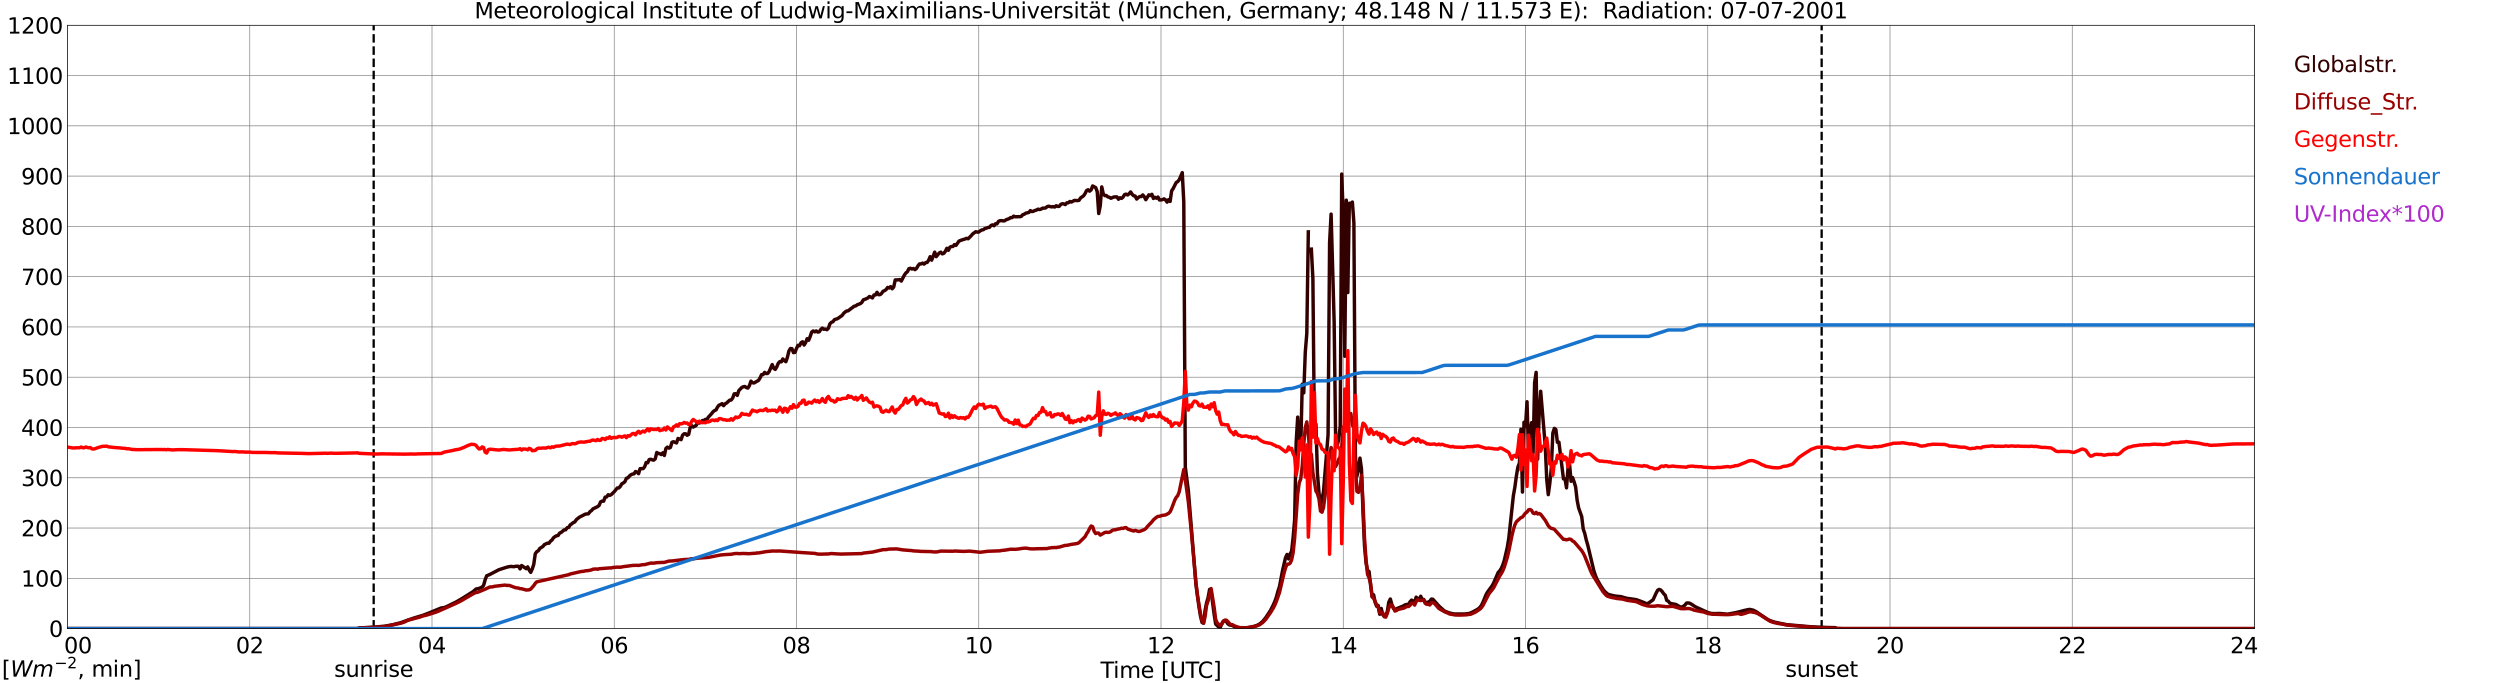 <?xml version="1.0" encoding="utf-8" standalone="no"?>
<!DOCTYPE svg PUBLIC "-//W3C//DTD SVG 1.1//EN"
  "http://www.w3.org/Graphics/SVG/1.1/DTD/svg11.dtd">
<svg xmlns:xlink="http://www.w3.org/1999/xlink" width="1085.4pt" height="296.64pt" viewBox="0 0 1085.4 296.64" xmlns="http://www.w3.org/2000/svg" version="1.1">
 <defs>
  <style type="text/css">*{stroke-linejoin: round; stroke-linecap: butt}</style>
 </defs>
 <g id="figure_1">
  <g id="patch_1">
   <path d="M 0 296.64 
L 1085.4 296.64 
L 1085.4 0 
L 0 0 
z
" style="fill: #ffffff"/>
  </g>
  <g id="axes_1">
   <g id="patch_2">
    <path d="M 29.306 272.909 
L 978.814 272.909 
L 978.814 10.976 
L 29.306 10.976 
z
" style="fill: #ffffff"/>
   </g>
   <g id="patch_3">
    <path d="M 978.814 272.909 
L 978.814 272.909 
L 978.814 10.976 
L 978.814 10.976 
z
" clip-path="url(#pd15980d620)" style="fill: #d3d3d3; opacity: 0.25; stroke: #d3d3d3; stroke-linejoin: miter"/>
   </g>
   <g id="matplotlib.axis_1">
    <g id="xtick_1">
     <g id="line2d_1">
      <path d="M 29.306 272.909 
L 29.306 10.976 
" clip-path="url(#pd15980d620)" style="fill: none; stroke: #808080; stroke-width: 0.3; stroke-linecap: square"/>
     </g>
     <g id="line2d_2"/>
     <g id="text_1">
      <!--    00 -->
      <g transform="translate(18.733 283.627) scale(0.095 -0.095)">
       <defs>
        <path id="DejaVuSans-20" transform="scale(0.016)"/>
        <path id="DejaVuSans-30" d="M 2034 4250 
Q 1547 4250 1301 3770 
Q 1056 3291 1056 2328 
Q 1056 1369 1301 889 
Q 1547 409 2034 409 
Q 2525 409 2770 889 
Q 3016 1369 3016 2328 
Q 3016 3291 2770 3770 
Q 2525 4250 2034 4250 
z
M 2034 4750 
Q 2819 4750 3233 4129 
Q 3647 3509 3647 2328 
Q 3647 1150 3233 529 
Q 2819 -91 2034 -91 
Q 1250 -91 836 529 
Q 422 1150 422 2328 
Q 422 3509 836 4129 
Q 1250 4750 2034 4750 
z
" transform="scale(0.016)"/>
       </defs>
       <use xlink:href="#DejaVuSans-20"/>
       <use xlink:href="#DejaVuSans-20" transform="translate(31.787 0)"/>
       <use xlink:href="#DejaVuSans-20" transform="translate(63.574 0)"/>
       <use xlink:href="#DejaVuSans-30" transform="translate(95.361 0)"/>
       <use xlink:href="#DejaVuSans-30" transform="translate(158.984 0)"/>
      </g>
     </g>
    </g>
    <g id="xtick_2">
     <g id="line2d_3">
      <path d="M 108.431 272.909 
L 108.431 10.976 
" clip-path="url(#pd15980d620)" style="fill: none; stroke: #808080; stroke-width: 0.3; stroke-linecap: square"/>
     </g>
     <g id="line2d_4"/>
     <g id="text_2">
      <!-- 02 -->
      <g transform="translate(102.387 283.627) scale(0.095 -0.095)">
       <defs>
        <path id="DejaVuSans-32" d="M 1228 531 
L 3431 531 
L 3431 0 
L 469 0 
L 469 531 
Q 828 903 1448 1529 
Q 2069 2156 2228 2338 
Q 2531 2678 2651 2914 
Q 2772 3150 2772 3378 
Q 2772 3750 2511 3984 
Q 2250 4219 1831 4219 
Q 1534 4219 1204 4116 
Q 875 4013 500 3803 
L 500 4441 
Q 881 4594 1212 4672 
Q 1544 4750 1819 4750 
Q 2544 4750 2975 4387 
Q 3406 4025 3406 3419 
Q 3406 3131 3298 2873 
Q 3191 2616 2906 2266 
Q 2828 2175 2409 1742 
Q 1991 1309 1228 531 
z
" transform="scale(0.016)"/>
       </defs>
       <use xlink:href="#DejaVuSans-30"/>
       <use xlink:href="#DejaVuSans-32" transform="translate(63.623 0)"/>
      </g>
     </g>
    </g>
    <g id="xtick_3">
     <g id="line2d_5">
      <path d="M 187.557 272.909 
L 187.557 10.976 
" clip-path="url(#pd15980d620)" style="fill: none; stroke: #808080; stroke-width: 0.3; stroke-linecap: square"/>
     </g>
     <g id="line2d_6"/>
     <g id="text_3">
      <!-- 04 -->
      <g transform="translate(181.513 283.627) scale(0.095 -0.095)">
       <defs>
        <path id="DejaVuSans-34" d="M 2419 4116 
L 825 1625 
L 2419 1625 
L 2419 4116 
z
M 2253 4666 
L 3047 4666 
L 3047 1625 
L 3713 1625 
L 3713 1100 
L 3047 1100 
L 3047 0 
L 2419 0 
L 2419 1100 
L 313 1100 
L 313 1709 
L 2253 4666 
z
" transform="scale(0.016)"/>
       </defs>
       <use xlink:href="#DejaVuSans-30"/>
       <use xlink:href="#DejaVuSans-34" transform="translate(63.623 0)"/>
      </g>
     </g>
    </g>
    <g id="xtick_4">
     <g id="line2d_7">
      <path d="M 266.683 272.909 
L 266.683 10.976 
" clip-path="url(#pd15980d620)" style="fill: none; stroke: #808080; stroke-width: 0.3; stroke-linecap: square"/>
     </g>
     <g id="line2d_8"/>
     <g id="text_4">
      <!-- 06 -->
      <g transform="translate(260.638 283.627) scale(0.095 -0.095)">
       <defs>
        <path id="DejaVuSans-36" d="M 2113 2584 
Q 1688 2584 1439 2293 
Q 1191 2003 1191 1497 
Q 1191 994 1439 701 
Q 1688 409 2113 409 
Q 2538 409 2786 701 
Q 3034 994 3034 1497 
Q 3034 2003 2786 2293 
Q 2538 2584 2113 2584 
z
M 3366 4563 
L 3366 3988 
Q 3128 4100 2886 4159 
Q 2644 4219 2406 4219 
Q 1781 4219 1451 3797 
Q 1122 3375 1075 2522 
Q 1259 2794 1537 2939 
Q 1816 3084 2150 3084 
Q 2853 3084 3261 2657 
Q 3669 2231 3669 1497 
Q 3669 778 3244 343 
Q 2819 -91 2113 -91 
Q 1303 -91 875 529 
Q 447 1150 447 2328 
Q 447 3434 972 4092 
Q 1497 4750 2381 4750 
Q 2619 4750 2861 4703 
Q 3103 4656 3366 4563 
z
" transform="scale(0.016)"/>
       </defs>
       <use xlink:href="#DejaVuSans-30"/>
       <use xlink:href="#DejaVuSans-36" transform="translate(63.623 0)"/>
      </g>
     </g>
    </g>
    <g id="xtick_5">
     <g id="line2d_9">
      <path d="M 345.808 272.909 
L 345.808 10.976 
" clip-path="url(#pd15980d620)" style="fill: none; stroke: #808080; stroke-width: 0.3; stroke-linecap: square"/>
     </g>
     <g id="line2d_10"/>
     <g id="text_5">
      <!-- 08 -->
      <g transform="translate(339.764 283.627) scale(0.095 -0.095)">
       <defs>
        <path id="DejaVuSans-38" d="M 2034 2216 
Q 1584 2216 1326 1975 
Q 1069 1734 1069 1313 
Q 1069 891 1326 650 
Q 1584 409 2034 409 
Q 2484 409 2743 651 
Q 3003 894 3003 1313 
Q 3003 1734 2745 1975 
Q 2488 2216 2034 2216 
z
M 1403 2484 
Q 997 2584 770 2862 
Q 544 3141 544 3541 
Q 544 4100 942 4425 
Q 1341 4750 2034 4750 
Q 2731 4750 3128 4425 
Q 3525 4100 3525 3541 
Q 3525 3141 3298 2862 
Q 3072 2584 2669 2484 
Q 3125 2378 3379 2068 
Q 3634 1759 3634 1313 
Q 3634 634 3220 271 
Q 2806 -91 2034 -91 
Q 1263 -91 848 271 
Q 434 634 434 1313 
Q 434 1759 690 2068 
Q 947 2378 1403 2484 
z
M 1172 3481 
Q 1172 3119 1398 2916 
Q 1625 2713 2034 2713 
Q 2441 2713 2670 2916 
Q 2900 3119 2900 3481 
Q 2900 3844 2670 4047 
Q 2441 4250 2034 4250 
Q 1625 4250 1398 4047 
Q 1172 3844 1172 3481 
z
" transform="scale(0.016)"/>
       </defs>
       <use xlink:href="#DejaVuSans-30"/>
       <use xlink:href="#DejaVuSans-38" transform="translate(63.623 0)"/>
      </g>
     </g>
    </g>
    <g id="xtick_6">
     <g id="line2d_11">
      <path d="M 424.934 272.909 
L 424.934 10.976 
" clip-path="url(#pd15980d620)" style="fill: none; stroke: #808080; stroke-width: 0.3; stroke-linecap: square"/>
     </g>
     <g id="line2d_12"/>
     <g id="text_6">
      <!-- 10 -->
      <g transform="translate(418.89 283.627) scale(0.095 -0.095)">
       <defs>
        <path id="DejaVuSans-31" d="M 794 531 
L 1825 531 
L 1825 4091 
L 703 3866 
L 703 4441 
L 1819 4666 
L 2450 4666 
L 2450 531 
L 3481 531 
L 3481 0 
L 794 0 
L 794 531 
z
" transform="scale(0.016)"/>
       </defs>
       <use xlink:href="#DejaVuSans-31"/>
       <use xlink:href="#DejaVuSans-30" transform="translate(63.623 0)"/>
      </g>
     </g>
    </g>
    <g id="xtick_7">
     <g id="line2d_13">
      <path d="M 504.06 272.909 
L 504.06 10.976 
" clip-path="url(#pd15980d620)" style="fill: none; stroke: #808080; stroke-width: 0.3; stroke-linecap: square"/>
     </g>
     <g id="line2d_14"/>
     <g id="text_7">
      <!-- 12 -->
      <g transform="translate(498.015 283.627) scale(0.095 -0.095)">
       <use xlink:href="#DejaVuSans-31"/>
       <use xlink:href="#DejaVuSans-32" transform="translate(63.623 0)"/>
      </g>
     </g>
    </g>
    <g id="xtick_8">
     <g id="line2d_15">
      <path d="M 583.185 272.909 
L 583.185 10.976 
" clip-path="url(#pd15980d620)" style="fill: none; stroke: #808080; stroke-width: 0.3; stroke-linecap: square"/>
     </g>
     <g id="line2d_16"/>
     <g id="text_8">
      <!-- 14 -->
      <g transform="translate(577.141 283.627) scale(0.095 -0.095)">
       <use xlink:href="#DejaVuSans-31"/>
       <use xlink:href="#DejaVuSans-34" transform="translate(63.623 0)"/>
      </g>
     </g>
    </g>
    <g id="xtick_9">
     <g id="line2d_17">
      <path d="M 662.311 272.909 
L 662.311 10.976 
" clip-path="url(#pd15980d620)" style="fill: none; stroke: #808080; stroke-width: 0.3; stroke-linecap: square"/>
     </g>
     <g id="line2d_18"/>
     <g id="text_9">
      <!-- 16 -->
      <g transform="translate(656.267 283.627) scale(0.095 -0.095)">
       <use xlink:href="#DejaVuSans-31"/>
       <use xlink:href="#DejaVuSans-36" transform="translate(63.623 0)"/>
      </g>
     </g>
    </g>
    <g id="xtick_10">
     <g id="line2d_19">
      <path d="M 741.437 272.909 
L 741.437 10.976 
" clip-path="url(#pd15980d620)" style="fill: none; stroke: #808080; stroke-width: 0.3; stroke-linecap: square"/>
     </g>
     <g id="line2d_20"/>
     <g id="text_10">
      <!-- 18 -->
      <g transform="translate(735.392 283.627) scale(0.095 -0.095)">
       <use xlink:href="#DejaVuSans-31"/>
       <use xlink:href="#DejaVuSans-38" transform="translate(63.623 0)"/>
      </g>
     </g>
    </g>
    <g id="xtick_11">
     <g id="line2d_21">
      <path d="M 820.562 272.909 
L 820.562 10.976 
" clip-path="url(#pd15980d620)" style="fill: none; stroke: #808080; stroke-width: 0.3; stroke-linecap: square"/>
     </g>
     <g id="line2d_22"/>
     <g id="text_11">
      <!-- 20 -->
      <g transform="translate(814.518 283.627) scale(0.095 -0.095)">
       <use xlink:href="#DejaVuSans-32"/>
       <use xlink:href="#DejaVuSans-30" transform="translate(63.623 0)"/>
      </g>
     </g>
    </g>
    <g id="xtick_12">
     <g id="line2d_23">
      <path d="M 899.688 272.909 
L 899.688 10.976 
" clip-path="url(#pd15980d620)" style="fill: none; stroke: #808080; stroke-width: 0.3; stroke-linecap: square"/>
     </g>
     <g id="line2d_24"/>
     <g id="text_12">
      <!-- 22 -->
      <g transform="translate(893.644 283.627) scale(0.095 -0.095)">
       <use xlink:href="#DejaVuSans-32"/>
       <use xlink:href="#DejaVuSans-32" transform="translate(63.623 0)"/>
      </g>
     </g>
    </g>
    <g id="xtick_13">
     <g id="line2d_25">
      <path d="M 978.814 272.909 
L 978.814 10.976 
" clip-path="url(#pd15980d620)" style="fill: none; stroke: #808080; stroke-width: 0.3; stroke-linecap: square"/>
     </g>
     <g id="line2d_26"/>
     <g id="text_13">
      <!-- 24    -->
      <g transform="translate(968.241 283.627) scale(0.095 -0.095)">
       <use xlink:href="#DejaVuSans-32"/>
       <use xlink:href="#DejaVuSans-34" transform="translate(63.623 0)"/>
       <use xlink:href="#DejaVuSans-20" transform="translate(127.246 0)"/>
       <use xlink:href="#DejaVuSans-20" transform="translate(159.033 0)"/>
       <use xlink:href="#DejaVuSans-20" transform="translate(190.82 0)"/>
      </g>
     </g>
    </g>
    <g id="text_14">
     <!-- Time [UTC] -->
     <g transform="translate(477.806 294.322) scale(0.095 -0.095)">
      <defs>
       <path id="DejaVuSans-54" d="M -19 4666 
L 3928 4666 
L 3928 4134 
L 2272 4134 
L 2272 0 
L 1638 0 
L 1638 4134 
L -19 4134 
L -19 4666 
z
" transform="scale(0.016)"/>
       <path id="DejaVuSans-69" d="M 603 3500 
L 1178 3500 
L 1178 0 
L 603 0 
L 603 3500 
z
M 603 4863 
L 1178 4863 
L 1178 4134 
L 603 4134 
L 603 4863 
z
" transform="scale(0.016)"/>
       <path id="DejaVuSans-6d" d="M 3328 2828 
Q 3544 3216 3844 3400 
Q 4144 3584 4550 3584 
Q 5097 3584 5394 3201 
Q 5691 2819 5691 2113 
L 5691 0 
L 5113 0 
L 5113 2094 
Q 5113 2597 4934 2840 
Q 4756 3084 4391 3084 
Q 3944 3084 3684 2787 
Q 3425 2491 3425 1978 
L 3425 0 
L 2847 0 
L 2847 2094 
Q 2847 2600 2669 2842 
Q 2491 3084 2119 3084 
Q 1678 3084 1418 2786 
Q 1159 2488 1159 1978 
L 1159 0 
L 581 0 
L 581 3500 
L 1159 3500 
L 1159 2956 
Q 1356 3278 1631 3431 
Q 1906 3584 2284 3584 
Q 2666 3584 2933 3390 
Q 3200 3197 3328 2828 
z
" transform="scale(0.016)"/>
       <path id="DejaVuSans-65" d="M 3597 1894 
L 3597 1613 
L 953 1613 
Q 991 1019 1311 708 
Q 1631 397 2203 397 
Q 2534 397 2845 478 
Q 3156 559 3463 722 
L 3463 178 
Q 3153 47 2828 -22 
Q 2503 -91 2169 -91 
Q 1331 -91 842 396 
Q 353 884 353 1716 
Q 353 2575 817 3079 
Q 1281 3584 2069 3584 
Q 2775 3584 3186 3129 
Q 3597 2675 3597 1894 
z
M 3022 2063 
Q 3016 2534 2758 2815 
Q 2500 3097 2075 3097 
Q 1594 3097 1305 2825 
Q 1016 2553 972 2059 
L 3022 2063 
z
" transform="scale(0.016)"/>
       <path id="DejaVuSans-5b" d="M 550 4863 
L 1875 4863 
L 1875 4416 
L 1125 4416 
L 1125 -397 
L 1875 -397 
L 1875 -844 
L 550 -844 
L 550 4863 
z
" transform="scale(0.016)"/>
       <path id="DejaVuSans-55" d="M 556 4666 
L 1191 4666 
L 1191 1831 
Q 1191 1081 1462 751 
Q 1734 422 2344 422 
Q 2950 422 3222 751 
Q 3494 1081 3494 1831 
L 3494 4666 
L 4128 4666 
L 4128 1753 
Q 4128 841 3676 375 
Q 3225 -91 2344 -91 
Q 1459 -91 1007 375 
Q 556 841 556 1753 
L 556 4666 
z
" transform="scale(0.016)"/>
       <path id="DejaVuSans-43" d="M 4122 4306 
L 4122 3641 
Q 3803 3938 3442 4084 
Q 3081 4231 2675 4231 
Q 1875 4231 1450 3742 
Q 1025 3253 1025 2328 
Q 1025 1406 1450 917 
Q 1875 428 2675 428 
Q 3081 428 3442 575 
Q 3803 722 4122 1019 
L 4122 359 
Q 3791 134 3420 21 
Q 3050 -91 2638 -91 
Q 1578 -91 968 557 
Q 359 1206 359 2328 
Q 359 3453 968 4101 
Q 1578 4750 2638 4750 
Q 3056 4750 3426 4639 
Q 3797 4528 4122 4306 
z
" transform="scale(0.016)"/>
       <path id="DejaVuSans-5d" d="M 1947 4863 
L 1947 -844 
L 622 -844 
L 622 -397 
L 1369 -397 
L 1369 4416 
L 622 4416 
L 622 4863 
L 1947 4863 
z
" transform="scale(0.016)"/>
      </defs>
      <use xlink:href="#DejaVuSans-54"/>
      <use xlink:href="#DejaVuSans-69" transform="translate(57.959 0)"/>
      <use xlink:href="#DejaVuSans-6d" transform="translate(85.742 0)"/>
      <use xlink:href="#DejaVuSans-65" transform="translate(183.154 0)"/>
      <use xlink:href="#DejaVuSans-20" transform="translate(244.678 0)"/>
      <use xlink:href="#DejaVuSans-5b" transform="translate(276.465 0)"/>
      <use xlink:href="#DejaVuSans-55" transform="translate(315.479 0)"/>
      <use xlink:href="#DejaVuSans-54" transform="translate(388.672 0)"/>
      <use xlink:href="#DejaVuSans-43" transform="translate(443.881 0)"/>
      <use xlink:href="#DejaVuSans-5d" transform="translate(513.705 0)"/>
     </g>
    </g>
   </g>
   <g id="matplotlib.axis_2">
    <g id="ytick_1">
     <g id="line2d_27">
      <path d="M 29.306 272.909 
L 978.814 272.909 
" clip-path="url(#pd15980d620)" style="fill: none; stroke: #808080; stroke-width: 0.3; stroke-linecap: square"/>
     </g>
     <g id="line2d_28"/>
     <g id="text_15">
      <!-- 0 -->
      <g transform="translate(21.261 276.518) scale(0.095 -0.095)">
       <use xlink:href="#DejaVuSans-30"/>
      </g>
     </g>
    </g>
    <g id="ytick_2">
     <g id="line2d_29">
      <path d="M 29.306 251.081 
L 978.814 251.081 
" clip-path="url(#pd15980d620)" style="fill: none; stroke: #808080; stroke-width: 0.3; stroke-linecap: square"/>
     </g>
     <g id="line2d_30"/>
     <g id="text_16">
      <!-- 100 -->
      <g transform="translate(9.173 254.69) scale(0.095 -0.095)">
       <use xlink:href="#DejaVuSans-31"/>
       <use xlink:href="#DejaVuSans-30" transform="translate(63.623 0)"/>
       <use xlink:href="#DejaVuSans-30" transform="translate(127.246 0)"/>
      </g>
     </g>
    </g>
    <g id="ytick_3">
     <g id="line2d_31">
      <path d="M 29.306 229.253 
L 978.814 229.253 
" clip-path="url(#pd15980d620)" style="fill: none; stroke: #808080; stroke-width: 0.3; stroke-linecap: square"/>
     </g>
     <g id="line2d_32"/>
     <g id="text_17">
      <!-- 200 -->
      <g transform="translate(9.173 232.863) scale(0.095 -0.095)">
       <use xlink:href="#DejaVuSans-32"/>
       <use xlink:href="#DejaVuSans-30" transform="translate(63.623 0)"/>
       <use xlink:href="#DejaVuSans-30" transform="translate(127.246 0)"/>
      </g>
     </g>
    </g>
    <g id="ytick_4">
     <g id="line2d_33">
      <path d="M 29.306 207.426 
L 978.814 207.426 
" clip-path="url(#pd15980d620)" style="fill: none; stroke: #808080; stroke-width: 0.3; stroke-linecap: square"/>
     </g>
     <g id="line2d_34"/>
     <g id="text_18">
      <!-- 300 -->
      <g transform="translate(9.173 211.035) scale(0.095 -0.095)">
       <defs>
        <path id="DejaVuSans-33" d="M 2597 2516 
Q 3050 2419 3304 2112 
Q 3559 1806 3559 1356 
Q 3559 666 3084 287 
Q 2609 -91 1734 -91 
Q 1441 -91 1130 -33 
Q 819 25 488 141 
L 488 750 
Q 750 597 1062 519 
Q 1375 441 1716 441 
Q 2309 441 2620 675 
Q 2931 909 2931 1356 
Q 2931 1769 2642 2001 
Q 2353 2234 1838 2234 
L 1294 2234 
L 1294 2753 
L 1863 2753 
Q 2328 2753 2575 2939 
Q 2822 3125 2822 3475 
Q 2822 3834 2567 4026 
Q 2313 4219 1838 4219 
Q 1578 4219 1281 4162 
Q 984 4106 628 3988 
L 628 4550 
Q 988 4650 1302 4700 
Q 1616 4750 1894 4750 
Q 2613 4750 3031 4423 
Q 3450 4097 3450 3541 
Q 3450 3153 3228 2886 
Q 3006 2619 2597 2516 
z
" transform="scale(0.016)"/>
       </defs>
       <use xlink:href="#DejaVuSans-33"/>
       <use xlink:href="#DejaVuSans-30" transform="translate(63.623 0)"/>
       <use xlink:href="#DejaVuSans-30" transform="translate(127.246 0)"/>
      </g>
     </g>
    </g>
    <g id="ytick_5">
     <g id="line2d_35">
      <path d="M 29.306 185.598 
L 978.814 185.598 
" clip-path="url(#pd15980d620)" style="fill: none; stroke: #808080; stroke-width: 0.3; stroke-linecap: square"/>
     </g>
     <g id="line2d_36"/>
     <g id="text_19">
      <!-- 400 -->
      <g transform="translate(9.173 189.207) scale(0.095 -0.095)">
       <use xlink:href="#DejaVuSans-34"/>
       <use xlink:href="#DejaVuSans-30" transform="translate(63.623 0)"/>
       <use xlink:href="#DejaVuSans-30" transform="translate(127.246 0)"/>
      </g>
     </g>
    </g>
    <g id="ytick_6">
     <g id="line2d_37">
      <path d="M 29.306 163.77 
L 978.814 163.77 
" clip-path="url(#pd15980d620)" style="fill: none; stroke: #808080; stroke-width: 0.3; stroke-linecap: square"/>
     </g>
     <g id="line2d_38"/>
     <g id="text_20">
      <!-- 500 -->
      <g transform="translate(9.173 167.379) scale(0.095 -0.095)">
       <defs>
        <path id="DejaVuSans-35" d="M 691 4666 
L 3169 4666 
L 3169 4134 
L 1269 4134 
L 1269 2991 
Q 1406 3038 1543 3061 
Q 1681 3084 1819 3084 
Q 2600 3084 3056 2656 
Q 3513 2228 3513 1497 
Q 3513 744 3044 326 
Q 2575 -91 1722 -91 
Q 1428 -91 1123 -41 
Q 819 9 494 109 
L 494 744 
Q 775 591 1075 516 
Q 1375 441 1709 441 
Q 2250 441 2565 725 
Q 2881 1009 2881 1497 
Q 2881 1984 2565 2268 
Q 2250 2553 1709 2553 
Q 1456 2553 1204 2497 
Q 953 2441 691 2322 
L 691 4666 
z
" transform="scale(0.016)"/>
       </defs>
       <use xlink:href="#DejaVuSans-35"/>
       <use xlink:href="#DejaVuSans-30" transform="translate(63.623 0)"/>
       <use xlink:href="#DejaVuSans-30" transform="translate(127.246 0)"/>
      </g>
     </g>
    </g>
    <g id="ytick_7">
     <g id="line2d_39">
      <path d="M 29.306 141.942 
L 978.814 141.942 
" clip-path="url(#pd15980d620)" style="fill: none; stroke: #808080; stroke-width: 0.3; stroke-linecap: square"/>
     </g>
     <g id="line2d_40"/>
     <g id="text_21">
      <!-- 600 -->
      <g transform="translate(9.173 145.551) scale(0.095 -0.095)">
       <use xlink:href="#DejaVuSans-36"/>
       <use xlink:href="#DejaVuSans-30" transform="translate(63.623 0)"/>
       <use xlink:href="#DejaVuSans-30" transform="translate(127.246 0)"/>
      </g>
     </g>
    </g>
    <g id="ytick_8">
     <g id="line2d_41">
      <path d="M 29.306 120.114 
L 978.814 120.114 
" clip-path="url(#pd15980d620)" style="fill: none; stroke: #808080; stroke-width: 0.3; stroke-linecap: square"/>
     </g>
     <g id="line2d_42"/>
     <g id="text_22">
      <!-- 700 -->
      <g transform="translate(9.173 123.724) scale(0.095 -0.095)">
       <defs>
        <path id="DejaVuSans-37" d="M 525 4666 
L 3525 4666 
L 3525 4397 
L 1831 0 
L 1172 0 
L 2766 4134 
L 525 4134 
L 525 4666 
z
" transform="scale(0.016)"/>
       </defs>
       <use xlink:href="#DejaVuSans-37"/>
       <use xlink:href="#DejaVuSans-30" transform="translate(63.623 0)"/>
       <use xlink:href="#DejaVuSans-30" transform="translate(127.246 0)"/>
      </g>
     </g>
    </g>
    <g id="ytick_9">
     <g id="line2d_43">
      <path d="M 29.306 98.287 
L 978.814 98.287 
" clip-path="url(#pd15980d620)" style="fill: none; stroke: #808080; stroke-width: 0.3; stroke-linecap: square"/>
     </g>
     <g id="line2d_44"/>
     <g id="text_23">
      <!-- 800 -->
      <g transform="translate(9.173 101.896) scale(0.095 -0.095)">
       <use xlink:href="#DejaVuSans-38"/>
       <use xlink:href="#DejaVuSans-30" transform="translate(63.623 0)"/>
       <use xlink:href="#DejaVuSans-30" transform="translate(127.246 0)"/>
      </g>
     </g>
    </g>
    <g id="ytick_10">
     <g id="line2d_45">
      <path d="M 29.306 76.459 
L 978.814 76.459 
" clip-path="url(#pd15980d620)" style="fill: none; stroke: #808080; stroke-width: 0.3; stroke-linecap: square"/>
     </g>
     <g id="line2d_46"/>
     <g id="text_24">
      <!-- 900 -->
      <g transform="translate(9.173 80.068) scale(0.095 -0.095)">
       <defs>
        <path id="DejaVuSans-39" d="M 703 97 
L 703 672 
Q 941 559 1184 500 
Q 1428 441 1663 441 
Q 2288 441 2617 861 
Q 2947 1281 2994 2138 
Q 2813 1869 2534 1725 
Q 2256 1581 1919 1581 
Q 1219 1581 811 2004 
Q 403 2428 403 3163 
Q 403 3881 828 4315 
Q 1253 4750 1959 4750 
Q 2769 4750 3195 4129 
Q 3622 3509 3622 2328 
Q 3622 1225 3098 567 
Q 2575 -91 1691 -91 
Q 1453 -91 1209 -44 
Q 966 3 703 97 
z
M 1959 2075 
Q 2384 2075 2632 2365 
Q 2881 2656 2881 3163 
Q 2881 3666 2632 3958 
Q 2384 4250 1959 4250 
Q 1534 4250 1286 3958 
Q 1038 3666 1038 3163 
Q 1038 2656 1286 2365 
Q 1534 2075 1959 2075 
z
" transform="scale(0.016)"/>
       </defs>
       <use xlink:href="#DejaVuSans-39"/>
       <use xlink:href="#DejaVuSans-30" transform="translate(63.623 0)"/>
       <use xlink:href="#DejaVuSans-30" transform="translate(127.246 0)"/>
      </g>
     </g>
    </g>
    <g id="ytick_11">
     <g id="line2d_47">
      <path d="M 29.306 54.631 
L 978.814 54.631 
" clip-path="url(#pd15980d620)" style="fill: none; stroke: #808080; stroke-width: 0.3; stroke-linecap: square"/>
     </g>
     <g id="line2d_48"/>
     <g id="text_25">
      <!-- 1000 -->
      <g transform="translate(3.128 58.24) scale(0.095 -0.095)">
       <use xlink:href="#DejaVuSans-31"/>
       <use xlink:href="#DejaVuSans-30" transform="translate(63.623 0)"/>
       <use xlink:href="#DejaVuSans-30" transform="translate(127.246 0)"/>
       <use xlink:href="#DejaVuSans-30" transform="translate(190.869 0)"/>
      </g>
     </g>
    </g>
    <g id="ytick_12">
     <g id="line2d_49">
      <path d="M 29.306 32.803 
L 978.814 32.803 
" clip-path="url(#pd15980d620)" style="fill: none; stroke: #808080; stroke-width: 0.3; stroke-linecap: square"/>
     </g>
     <g id="line2d_50"/>
     <g id="text_26">
      <!-- 1100 -->
      <g transform="translate(3.128 36.413) scale(0.095 -0.095)">
       <use xlink:href="#DejaVuSans-31"/>
       <use xlink:href="#DejaVuSans-31" transform="translate(63.623 0)"/>
       <use xlink:href="#DejaVuSans-30" transform="translate(127.246 0)"/>
       <use xlink:href="#DejaVuSans-30" transform="translate(190.869 0)"/>
      </g>
     </g>
    </g>
    <g id="ytick_13">
     <g id="line2d_51">
      <path d="M 29.306 10.976 
L 978.814 10.976 
" clip-path="url(#pd15980d620)" style="fill: none; stroke: #808080; stroke-width: 0.3; stroke-linecap: square"/>
     </g>
     <g id="line2d_52"/>
     <g id="text_27">
      <!-- 1200 -->
      <g transform="translate(3.128 14.585) scale(0.095 -0.095)">
       <use xlink:href="#DejaVuSans-31"/>
       <use xlink:href="#DejaVuSans-32" transform="translate(63.623 0)"/>
       <use xlink:href="#DejaVuSans-30" transform="translate(127.246 0)"/>
       <use xlink:href="#DejaVuSans-30" transform="translate(190.869 0)"/>
      </g>
     </g>
    </g>
   </g>
   <g id="line2d_53">
    <path d="M 162.237 272.909 
L 162.237 10.976 
" clip-path="url(#pd15980d620)" style="fill: none; stroke-dasharray: 3.7,1.6; stroke-dashoffset: 0; stroke: #000000"/>
   </g>
   <g id="line2d_54">
    <path d="M 790.89 272.909 
L 790.89 10.976 
" clip-path="url(#pd15980d620)" style="fill: none; stroke-dasharray: 3.7,1.6; stroke-dashoffset: 0; stroke: #000000"/>
   </g>
   <g id="line2d_55">
    <path d="M 29.306 272.909 
L 155.247 272.909 
L 155.907 272.623 
L 162.501 272.278 
L 167.116 271.846 
L 170.413 271.252 
L 173.71 270.436 
L 179.645 268.34 
L 183.601 267.148 
L 186.238 266.149 
L 191.513 263.957 
L 192.832 263.798 
L 194.151 263.243 
L 198.107 261.32 
L 200.745 259.775 
L 205.36 256.872 
L 206.679 255.724 
L 207.998 255.466 
L 209.317 254.881 
L 209.976 254.085 
L 210.635 251.705 
L 211.295 249.992 
L 212.614 249.431 
L 216.57 247.368 
L 219.207 246.51 
L 220.526 246.113 
L 221.845 245.914 
L 223.164 246.048 
L 223.823 245.851 
L 225.142 245.855 
L 225.801 246.997 
L 226.461 245.532 
L 228.439 246.89 
L 229.098 246.12 
L 229.757 247.512 
L 230.417 248.501 
L 231.076 247.056 
L 231.736 245.041 
L 232.395 240.414 
L 233.054 239.508 
L 233.714 239.111 
L 234.373 238.102 
L 235.692 237.255 
L 236.351 236.443 
L 237.67 235.815 
L 238.329 235.845 
L 238.989 234.99 
L 239.648 234.453 
L 240.308 233.479 
L 240.967 232.968 
L 241.626 232.613 
L 242.286 232.501 
L 242.945 231.464 
L 243.604 231.176 
L 244.923 230.054 
L 245.583 230.019 
L 246.242 229.105 
L 246.901 228.976 
L 247.561 227.872 
L 248.22 227.452 
L 248.88 226.887 
L 249.539 226.619 
L 250.198 225.641 
L 251.517 224.569 
L 254.155 223.203 
L 255.473 223.065 
L 256.133 222.157 
L 256.792 221.692 
L 257.451 220.924 
L 259.43 219.974 
L 260.089 219.457 
L 260.748 217.894 
L 261.408 217.567 
L 262.067 217.593 
L 262.726 215.831 
L 263.386 215.755 
L 264.045 214.808 
L 264.705 215.065 
L 265.364 214.764 
L 266.683 213.474 
L 268.002 211.867 
L 268.661 211.837 
L 269.32 211.152 
L 269.98 210.036 
L 270.639 209.674 
L 271.298 209.156 
L 271.958 207.644 
L 272.617 207.458 
L 273.277 206.664 
L 273.936 206.118 
L 274.595 205.826 
L 275.255 205.732 
L 275.914 204.719 
L 276.573 204.981 
L 277.233 205.655 
L 277.892 203.481 
L 279.211 203.451 
L 279.87 202.687 
L 280.53 200.82 
L 281.189 200.94 
L 281.849 199.546 
L 282.508 199.378 
L 283.167 199.644 
L 283.827 199.777 
L 284.486 199.214 
L 285.145 196.457 
L 285.805 196.859 
L 286.464 196.987 
L 287.124 197.348 
L 287.783 196.579 
L 288.442 197.741 
L 289.102 194.689 
L 289.761 194.119 
L 290.42 194.573 
L 291.08 194.237 
L 291.739 192.024 
L 292.399 191.771 
L 293.717 192.305 
L 294.377 190.363 
L 295.696 190.874 
L 296.355 188.935 
L 297.014 188.335 
L 297.674 188.337 
L 298.333 188.968 
L 298.992 188.588 
L 299.652 185.582 
L 300.311 184.808 
L 300.971 185.414 
L 302.289 184.659 
L 302.949 183.26 
L 303.608 183.664 
L 304.267 183.38 
L 304.927 182.588 
L 305.586 182.575 
L 306.246 182.083 
L 306.905 182.118 
L 307.564 181.097 
L 308.883 179.661 
L 309.543 178.816 
L 310.202 178.261 
L 310.861 177.984 
L 311.521 176.723 
L 312.18 175.889 
L 312.839 175.657 
L 313.499 175.247 
L 314.158 176.118 
L 314.818 175.306 
L 315.477 174.959 
L 316.796 173.723 
L 317.455 173.662 
L 318.114 172.765 
L 318.774 170.986 
L 319.433 170.938 
L 320.093 171.663 
L 320.752 169.605 
L 322.071 168.225 
L 322.73 167.913 
L 323.39 167.806 
L 324.049 168.271 
L 324.708 168.474 
L 325.368 167.402 
L 326.027 165.488 
L 326.686 166.162 
L 327.346 166.274 
L 328.665 165.516 
L 329.324 165.147 
L 329.983 164.097 
L 330.643 162.655 
L 331.302 162.611 
L 331.961 161.677 
L 332.621 162.185 
L 333.28 162.129 
L 333.94 161.301 
L 335.258 158.287 
L 335.918 159.887 
L 336.577 160.382 
L 337.236 159.289 
L 337.896 157.724 
L 338.555 156.999 
L 339.215 157.102 
L 339.874 155.849 
L 340.533 156.552 
L 341.193 157.023 
L 341.852 155.152 
L 342.512 152.402 
L 343.171 151.309 
L 343.83 151.383 
L 344.49 153.096 
L 345.149 152.985 
L 345.808 151.271 
L 346.468 149.918 
L 347.127 150.095 
L 347.787 148.761 
L 348.446 148.39 
L 349.105 149.809 
L 349.765 148.748 
L 350.424 147.043 
L 351.083 147.72 
L 351.743 146.118 
L 352.402 144.173 
L 353.062 143.688 
L 353.721 144.081 
L 354.38 143.678 
L 355.04 144.171 
L 355.699 144.027 
L 356.359 143.031 
L 357.018 142.47 
L 357.677 142.964 
L 358.337 142.833 
L 358.996 143.147 
L 359.655 142.494 
L 360.315 140.593 
L 360.974 139.925 
L 361.634 139.685 
L 362.293 138.762 
L 363.612 138.362 
L 365.59 136.983 
L 366.249 136.079 
L 366.909 135.462 
L 367.568 135.04 
L 368.227 134.938 
L 370.865 132.943 
L 371.524 132.81 
L 372.184 132.316 
L 373.502 131.832 
L 374.162 131.323 
L 374.821 130.171 
L 375.481 129.965 
L 376.799 129.374 
L 377.459 128.732 
L 378.118 128.974 
L 378.777 129.354 
L 379.437 128.073 
L 380.096 128.053 
L 380.756 126.905 
L 381.415 127.942 
L 382.074 127.929 
L 382.734 127.409 
L 383.393 126.458 
L 384.053 126.187 
L 384.712 125.718 
L 385.371 124.786 
L 386.031 125.039 
L 386.69 124.443 
L 387.349 125.377 
L 388.009 124.628 
L 388.668 121.546 
L 389.987 121.498 
L 390.646 121.38 
L 391.306 122.027 
L 392.624 119.471 
L 393.284 118.508 
L 393.943 117.991 
L 394.603 116.664 
L 395.262 116.469 
L 395.921 116.801 
L 396.581 116.567 
L 397.24 117.061 
L 397.899 116.543 
L 398.559 115.384 
L 399.218 114.581 
L 399.878 114.586 
L 400.537 114.238 
L 401.196 114.664 
L 401.856 114.04 
L 402.515 113.942 
L 403.175 112.988 
L 403.834 111.449 
L 404.493 112.94 
L 405.812 109.48 
L 406.471 111.427 
L 407.79 109.829 
L 408.45 109.48 
L 409.109 110.218 
L 409.768 109.984 
L 410.428 109.1 
L 411.087 107.808 
L 411.746 108.661 
L 412.406 107.326 
L 413.065 107.029 
L 413.725 107.003 
L 414.384 106.191 
L 415.043 106.54 
L 416.362 104.663 
L 417.681 104.152 
L 419 103.759 
L 419.659 103.464 
L 420.318 103.659 
L 421.637 102.364 
L 422.297 101.565 
L 423.615 100.609 
L 424.275 100.773 
L 424.934 100.747 
L 425.593 100.208 
L 426.253 99.834 
L 426.912 99.736 
L 427.572 99.227 
L 428.231 99.062 
L 428.89 98.771 
L 429.55 98.721 
L 430.209 97.946 
L 430.869 97.636 
L 431.528 98.016 
L 432.187 97.163 
L 432.847 97.184 
L 433.506 96.104 
L 434.165 95.827 
L 434.825 95.783 
L 435.484 95.894 
L 436.144 95.873 
L 436.803 95.408 
L 438.122 94.934 
L 438.781 94.462 
L 439.44 94.467 
L 440.1 93.84 
L 440.759 94.12 
L 442.078 94.078 
L 442.737 94.081 
L 443.397 93.952 
L 444.056 93.194 
L 444.716 92.991 
L 445.375 92.542 
L 446.694 92.245 
L 447.353 91.439 
L 448.012 91.85 
L 448.672 91.721 
L 449.331 91.378 
L 449.991 91.199 
L 450.65 90.815 
L 451.309 90.977 
L 451.969 90.795 
L 452.628 90.387 
L 453.947 90.313 
L 454.606 89.732 
L 455.266 89.527 
L 456.584 89.833 
L 457.244 89.697 
L 457.903 89.892 
L 458.563 89.316 
L 459.222 89.645 
L 459.881 89.569 
L 460.541 88.737 
L 461.2 88.462 
L 461.859 88.534 
L 462.519 88.818 
L 463.178 88.069 
L 463.838 88.045 
L 464.497 87.475 
L 465.156 87.72 
L 466.475 87.004 
L 467.794 87.091 
L 468.453 86.971 
L 469.113 85.967 
L 470.431 85.011 
L 471.091 84.059 
L 471.75 82.719 
L 472.409 82.385 
L 473.069 82.996 
L 473.728 82.424 
L 474.388 80.739 
L 475.706 81.442 
L 476.366 83.193 
L 477.025 92.699 
L 477.685 89.361 
L 478.344 81.154 
L 479.003 84.219 
L 479.663 84.937 
L 480.322 84.887 
L 480.981 85.48 
L 481.641 85.655 
L 482.3 86.078 
L 483.619 85.511 
L 484.938 85.478 
L 485.597 86.508 
L 486.256 85.862 
L 486.916 86.137 
L 487.575 85.574 
L 488.235 84.5 
L 488.894 84.293 
L 489.553 84.64 
L 490.213 84.125 
L 490.872 83.333 
L 491.532 84.343 
L 492.191 85.005 
L 492.85 85.114 
L 493.51 86.421 
L 494.169 85.786 
L 494.828 85.345 
L 495.488 85.323 
L 496.147 84.636 
L 496.807 85.408 
L 497.466 86.694 
L 498.785 84.605 
L 499.444 84.874 
L 500.103 84.365 
L 500.763 86.161 
L 501.422 85.659 
L 502.082 86.054 
L 502.741 85.55 
L 503.4 86.816 
L 504.06 86.818 
L 504.719 86.653 
L 505.379 86.351 
L 506.038 86.759 
L 506.697 87.759 
L 507.357 86.674 
L 508.016 87.46 
L 508.675 82.859 
L 509.335 81.877 
L 510.654 79.257 
L 511.313 78.84 
L 511.972 78.05 
L 513.291 74.959 
L 513.95 87.681 
L 514.61 202.789 
L 515.929 213.048 
L 517.247 229.249 
L 519.226 253.766 
L 520.544 263.505 
L 521.204 267.506 
L 521.863 270.237 
L 522.522 270.56 
L 523.182 265.114 
L 523.841 261.698 
L 524.501 259.48 
L 525.16 255.881 
L 525.819 256.839 
L 527.138 266.769 
L 527.797 270.94 
L 529.116 272.228 
L 529.776 272.45 
L 530.435 270.857 
L 531.094 269.68 
L 531.754 269.595 
L 532.413 269.798 
L 533.073 270.818 
L 533.732 271.304 
L 535.051 271.588 
L 536.369 272.276 
L 537.029 272.601 
L 539.666 272.85 
L 540.326 272.87 
L 542.963 272.322 
L 543.623 272.108 
L 544.282 272.012 
L 545.601 271.582 
L 546.919 270.894 
L 548.238 269.768 
L 549.557 268.133 
L 551.535 265.129 
L 552.854 262.538 
L 553.513 261.041 
L 554.173 259.159 
L 554.832 256.719 
L 555.491 254.711 
L 556.81 247.807 
L 558.129 242.086 
L 558.788 240.728 
L 559.448 242.669 
L 560.107 240.505 
L 560.766 239.342 
L 561.426 233.322 
L 562.085 225.684 
L 562.745 191.974 
L 563.404 181.097 
L 564.063 195.254 
L 564.723 194.477 
L 565.382 166.813 
L 566.042 170.572 
L 566.701 152.915 
L 567.36 144.78 
L 568.02 100.67 
M 569.338 108.155 
L 569.998 120.809 
L 570.657 187.479 
L 571.317 184.161 
L 571.976 205.507 
L 572.635 213.745 
L 573.295 219.472 
L 573.954 216.744 
L 574.613 213.417 
L 576.592 188.78 
L 577.251 105.411 
L 577.91 92.963 
L 579.229 139.591 
L 579.889 191.203 
L 580.548 193.475 
L 581.207 190.817 
L 581.867 185.041 
L 582.526 75.56 
L 583.185 93.888 
L 583.845 154.674 
L 584.504 86.899 
L 585.164 127.016 
L 585.823 88.231 
L 586.482 88.355 
L 587.142 87.724 
L 587.801 96.746 
L 588.46 198.068 
L 589.12 206.646 
L 589.779 204.029 
L 590.439 198.893 
L 591.098 203.625 
L 591.757 222.201 
L 592.417 237.041 
L 593.076 244.317 
L 593.736 247.693 
L 594.395 248.126 
L 595.054 254.159 
L 595.714 258.941 
L 596.373 258.249 
L 597.032 261.513 
L 597.692 263.219 
L 598.351 262.868 
L 599.011 266.681 
L 599.67 264.165 
L 600.329 266.904 
L 600.989 267.443 
L 601.648 267.194 
L 602.307 265.527 
L 602.967 261.419 
L 603.626 260.072 
L 604.286 262.423 
L 604.945 264.132 
L 605.604 264.599 
L 608.242 263.49 
L 608.901 263.261 
L 610.22 262.528 
L 611.539 262.327 
L 612.198 261.266 
L 612.858 260.539 
L 613.517 260.921 
L 614.176 261.552 
L 614.836 259.266 
L 615.495 259.952 
L 616.154 260.133 
L 616.814 258.867 
L 617.473 260.284 
L 618.133 260.266 
L 618.792 261.565 
L 619.451 261.561 
L 620.111 261.384 
L 620.77 261.056 
L 621.429 260.113 
L 622.089 260.157 
L 624.726 263.113 
L 626.705 264.913 
L 627.364 265.387 
L 629.342 266.138 
L 631.32 266.585 
L 635.936 266.566 
L 637.914 266.339 
L 639.233 265.78 
L 641.211 264.708 
L 641.87 264.28 
L 642.53 263.691 
L 643.189 262.798 
L 643.848 261.473 
L 645.167 258.214 
L 645.827 257.04 
L 647.805 254.34 
L 648.464 253.155 
L 650.442 248.553 
L 651.102 247.842 
L 651.761 246.849 
L 652.42 245.362 
L 653.08 243.404 
L 654.399 237.683 
L 655.058 233.662 
L 657.036 215.227 
L 657.695 211.52 
L 658.355 206.662 
L 659.014 202.757 
L 659.674 201.085 
L 660.333 186.362 
L 660.992 213.633 
L 661.652 183.336 
L 662.311 185.2 
L 662.97 174.424 
L 663.63 197.217 
L 664.289 187.165 
L 664.949 183.509 
L 665.608 196.693 
L 666.267 166.101 
L 666.927 161.67 
L 667.586 199.317 
L 668.246 179.802 
L 668.905 169.88 
L 670.883 193.515 
L 671.542 208.323 
L 672.202 214.747 
L 672.861 209.916 
L 673.521 203.147 
L 674.18 187.997 
L 674.839 185.986 
L 675.499 186.506 
L 676.158 192.024 
L 676.817 191.963 
L 678.796 207.912 
L 679.455 207.856 
L 680.114 211.8 
L 680.774 203.197 
L 681.433 201.51 
L 682.092 208.958 
L 682.752 207.332 
L 683.411 209.163 
L 684.071 211.394 
L 684.73 217.189 
L 685.389 220.557 
L 686.708 224.248 
L 687.368 229.685 
L 688.027 231.56 
L 688.686 234.407 
L 689.346 236.701 
L 691.983 247.789 
L 692.643 249.784 
L 693.302 251.395 
L 694.621 253.746 
L 695.939 255.833 
L 696.599 256.689 
L 697.918 257.863 
L 698.577 258.171 
L 701.215 258.78 
L 703.852 259.053 
L 705.171 259.454 
L 706.49 259.799 
L 708.468 260.052 
L 710.446 260.358 
L 712.424 261.087 
L 713.743 261.591 
L 714.402 261.921 
L 715.062 262.071 
L 715.721 261.842 
L 717.699 260.415 
L 719.018 257.516 
L 719.677 256.265 
L 720.337 255.905 
L 720.996 256.143 
L 721.655 256.837 
L 722.315 257.778 
L 722.974 258.428 
L 723.633 260.679 
L 724.293 261.008 
L 724.952 261.82 
L 725.612 262.074 
L 727.59 262.425 
L 729.568 263.553 
L 730.227 263.521 
L 730.887 263.204 
L 731.546 262.663 
L 732.205 261.846 
L 732.865 261.768 
L 733.524 261.877 
L 734.184 262.209 
L 736.162 263.501 
L 741.437 265.902 
L 742.756 266.295 
L 744.074 266.404 
L 746.712 266.336 
L 750.009 266.657 
L 753.306 266.044 
L 755.284 265.579 
L 757.262 265.042 
L 759.24 264.619 
L 759.899 264.614 
L 761.218 264.926 
L 762.537 265.601 
L 764.515 266.967 
L 767.153 268.753 
L 768.471 269.443 
L 770.449 270.106 
L 772.428 270.534 
L 775.725 271.206 
L 786.275 272.125 
L 793.528 272.433 
L 796.825 272.496 
L 797.484 272.909 
L 978.154 272.909 
L 978.154 272.909 
" clip-path="url(#pd15980d620)" style="fill: none; stroke: #330000; stroke-width: 1.5; stroke-linecap: square"/>
   </g>
   <g id="line2d_56">
    <path d="M 29.306 272.909 
L 155.247 272.909 
L 155.907 272.71 
L 163.819 272.289 
L 167.116 272.04 
L 174.37 270.473 
L 175.688 270.001 
L 177.007 269.29 
L 182.282 267.917 
L 183.601 267.447 
L 185.579 266.954 
L 188.876 265.898 
L 190.195 265.422 
L 198.107 261.901 
L 200.085 260.901 
L 202.723 259.369 
L 206.02 257.472 
L 206.679 257.25 
L 207.339 257.156 
L 210.635 255.802 
L 211.954 255.185 
L 212.614 254.866 
L 213.932 254.779 
L 214.592 254.569 
L 219.207 254.023 
L 219.867 254.146 
L 221.186 254.178 
L 223.164 254.921 
L 223.823 255.148 
L 225.142 255.337 
L 225.801 255.582 
L 226.461 255.599 
L 227.779 255.97 
L 228.439 256.169 
L 229.757 256.075 
L 230.417 255.763 
L 231.736 254.246 
L 232.395 253.257 
L 233.054 252.602 
L 246.901 249.507 
L 247.561 249.208 
L 252.176 248.158 
L 253.495 248.003 
L 254.155 247.833 
L 255.473 247.717 
L 256.792 247.434 
L 257.451 247.124 
L 258.77 247.017 
L 259.43 247.143 
L 260.089 246.929 
L 264.705 246.565 
L 265.364 246.591 
L 266.023 246.392 
L 268.002 246.227 
L 269.32 246.272 
L 270.639 246.015 
L 272.617 245.77 
L 274.595 245.495 
L 276.573 245.428 
L 277.233 245.489 
L 279.211 245.137 
L 279.87 245.15 
L 282.508 244.465 
L 283.827 244.507 
L 285.145 244.29 
L 288.442 244.153 
L 290.42 243.592 
L 291.739 243.542 
L 297.014 242.933 
L 298.992 242.848 
L 300.311 242.555 
L 300.971 242.625 
L 302.949 242.339 
L 307.564 241.994 
L 312.839 240.957 
L 314.818 240.778 
L 317.455 240.636 
L 318.774 240.364 
L 320.093 240.292 
L 320.752 240.381 
L 322.73 240.296 
L 325.368 240.396 
L 326.686 240.265 
L 328.005 240.206 
L 328.665 240.054 
L 329.324 240.078 
L 332.621 239.488 
L 333.94 239.37 
L 335.258 239.233 
L 337.236 239.242 
L 338.555 239.215 
L 348.446 239.925 
L 353.721 240.259 
L 355.04 240.554 
L 356.359 240.595 
L 358.337 240.532 
L 359.655 240.505 
L 360.974 240.32 
L 362.952 240.453 
L 364.93 240.554 
L 366.249 240.53 
L 374.162 240.346 
L 374.821 240.128 
L 378.777 239.691 
L 383.393 238.637 
L 384.712 238.622 
L 386.031 238.382 
L 389.328 238.316 
L 391.965 238.742 
L 395.921 239.056 
L 396.581 239.187 
L 398.559 239.277 
L 399.878 239.39 
L 404.493 239.488 
L 405.153 239.635 
L 406.471 239.639 
L 407.131 239.552 
L 408.45 239.261 
L 413.725 239.325 
L 414.384 239.233 
L 418.34 239.397 
L 420.978 239.27 
L 425.593 239.768 
L 428.89 239.338 
L 434.165 239.15 
L 434.825 238.986 
L 436.144 238.875 
L 438.781 238.443 
L 440.759 238.493 
L 442.078 238.369 
L 444.056 238.056 
L 445.375 237.967 
L 447.353 238.277 
L 448.672 238.318 
L 449.991 238.242 
L 454.606 238.166 
L 455.266 237.969 
L 455.925 237.912 
L 456.584 237.742 
L 457.244 237.77 
L 457.903 237.681 
L 458.563 237.777 
L 459.222 237.565 
L 459.881 237.537 
L 461.859 236.952 
L 462.519 236.779 
L 463.178 236.769 
L 465.156 236.349 
L 467.134 236.055 
L 467.794 235.933 
L 468.453 235.596 
L 471.091 233.019 
L 471.75 231.766 
L 472.409 230.799 
L 473.069 229.45 
L 473.728 228.376 
L 474.388 228.681 
L 475.047 230.685 
L 475.706 231.641 
L 476.366 231.405 
L 477.025 231.469 
L 477.685 232.316 
L 479.663 231.183 
L 480.322 231.056 
L 480.981 231.163 
L 481.641 231.087 
L 482.3 230.759 
L 482.96 230.212 
L 483.619 230.028 
L 484.278 230.041 
L 484.938 229.782 
L 486.256 229.565 
L 486.916 229.306 
L 487.575 229.441 
L 488.235 229.138 
L 488.894 229.057 
L 489.553 229.67 
L 491.532 230.356 
L 492.191 230.55 
L 492.85 230.266 
L 494.169 230.716 
L 494.828 230.711 
L 496.807 229.928 
L 497.466 229.493 
L 498.125 228.636 
L 500.103 226.564 
L 500.763 225.704 
L 502.082 224.587 
L 502.741 224.205 
L 503.4 224.139 
L 504.719 223.746 
L 506.038 223.576 
L 507.357 222.866 
L 508.016 222.209 
L 508.675 220.756 
L 509.994 217.255 
L 510.654 215.967 
L 511.313 215.218 
L 511.972 213.496 
L 513.95 203.848 
L 515.269 212.961 
L 515.929 217.901 
L 517.247 231.093 
L 519.226 252.823 
L 519.885 258.411 
L 521.204 266.52 
L 521.863 269.408 
L 522.522 270.564 
L 523.182 267.821 
L 523.841 262.899 
L 524.501 260.88 
L 525.819 255.534 
L 527.138 263.752 
L 527.797 268.934 
L 528.457 270.416 
L 529.116 271.082 
L 529.776 271.569 
L 530.435 270.992 
L 531.094 269.881 
L 531.754 269.222 
L 532.413 269.24 
L 533.073 269.84 
L 533.732 270.639 
L 534.391 271.189 
L 535.051 271.195 
L 535.71 271.647 
L 537.688 272.335 
L 538.348 272.49 
L 540.985 272.542 
L 544.282 272.038 
L 545.601 271.741 
L 546.919 271.215 
L 548.238 270.246 
L 549.557 268.873 
L 551.535 266.09 
L 552.854 263.916 
L 553.513 262.617 
L 554.173 261.045 
L 555.491 257.265 
L 557.47 248.857 
L 558.129 246.528 
L 558.788 244.932 
L 559.448 244.947 
L 560.107 244.55 
L 560.766 243.107 
L 561.426 239.899 
L 562.085 233.61 
L 563.404 214.55 
L 564.063 209.659 
L 564.723 207.943 
L 565.382 202.283 
L 566.042 192.707 
L 566.701 185.694 
L 567.36 183.168 
L 568.02 188.398 
L 568.679 196.444 
L 569.338 197.232 
L 569.998 205.136 
L 571.317 213.175 
L 571.976 214.314 
L 572.635 216.556 
L 573.295 221.862 
L 573.954 222.375 
L 574.613 220.352 
L 575.273 215.419 
L 575.932 207.539 
L 576.592 201.106 
L 577.251 198.24 
L 577.91 194.294 
L 578.57 196.027 
L 579.229 199.888 
L 579.889 202.532 
L 580.548 201.222 
L 581.207 199.395 
L 581.867 198.432 
L 582.526 193.964 
L 583.185 185.6 
L 583.845 184.565 
L 584.504 182.114 
L 585.164 181.959 
L 585.823 180.42 
L 586.482 179.543 
L 587.142 184.626 
L 587.801 185.563 
L 588.46 202.126 
L 589.12 213.304 
L 589.779 213.769 
L 590.439 212.171 
L 591.098 206.347 
L 591.757 218.3 
L 592.417 233.647 
L 593.076 243.153 
L 593.736 249.376 
L 594.395 250.887 
L 595.054 253.262 
L 595.714 259.157 
L 596.373 259.744 
L 597.692 262.645 
L 598.351 263.617 
L 599.011 266.048 
L 599.67 266.114 
L 600.329 266.064 
L 600.989 267.775 
L 601.648 267.932 
L 602.307 266.297 
L 602.967 263.981 
L 603.626 262.569 
L 604.286 262.737 
L 604.945 263.715 
L 605.604 265.289 
L 606.264 265.081 
L 606.923 264.616 
L 609.561 263.997 
L 610.879 263.281 
L 611.539 263.322 
L 612.198 262.781 
L 612.858 261.949 
L 613.517 261.838 
L 614.176 262.704 
L 614.836 261.205 
L 615.495 260.305 
L 616.154 260.648 
L 616.814 260.746 
L 617.473 260.6 
L 618.133 260.594 
L 618.792 261.975 
L 619.451 262.39 
L 620.111 262.364 
L 620.77 262.641 
L 621.429 261.748 
L 622.089 261.628 
L 622.748 261.967 
L 624.726 264.197 
L 627.364 265.703 
L 628.683 266.212 
L 629.342 266.568 
L 631.98 267.02 
L 633.958 267.041 
L 636.595 266.935 
L 638.573 266.651 
L 640.552 265.773 
L 642.53 264.472 
L 643.189 263.774 
L 643.848 262.842 
L 646.486 257.717 
L 647.805 256.077 
L 648.464 255.206 
L 651.102 250.099 
L 651.761 249.093 
L 652.42 247.861 
L 653.08 246.312 
L 654.399 242.06 
L 655.058 239.277 
L 656.377 232.768 
L 657.036 229.985 
L 657.695 227.865 
L 658.355 226.518 
L 660.333 224.726 
L 660.992 224.488 
L 662.311 222.753 
L 662.97 222.306 
L 663.63 221.371 
L 664.289 221.203 
L 664.949 221.581 
L 665.608 222.779 
L 666.267 223.021 
L 666.927 222.445 
L 667.586 223.159 
L 668.246 222.941 
L 668.905 223.292 
L 670.883 225.896 
L 672.202 228.234 
L 672.861 229.002 
L 673.521 229.406 
L 674.18 229.539 
L 674.839 229.83 
L 678.796 234.199 
L 679.455 234.189 
L 680.114 234.392 
L 681.433 234.023 
L 682.092 234.193 
L 682.752 234.887 
L 683.411 235.223 
L 686.708 239.078 
L 687.368 240.128 
L 688.027 241.435 
L 690.664 248.034 
L 691.324 249.429 
L 695.939 256.861 
L 697.258 258.372 
L 697.918 258.865 
L 699.236 259.28 
L 700.555 259.552 
L 701.874 259.817 
L 704.511 260.116 
L 706.49 260.655 
L 709.786 261.124 
L 710.446 261.218 
L 711.765 261.829 
L 713.083 262.429 
L 715.062 263.016 
L 716.38 263.174 
L 718.358 263.193 
L 719.677 262.982 
L 721.655 263.189 
L 723.633 263.407 
L 726.271 263.228 
L 727.59 263.621 
L 728.909 263.992 
L 729.568 264.224 
L 730.887 264.293 
L 732.865 264.186 
L 733.524 264.221 
L 734.843 264.619 
L 735.502 264.9 
L 738.799 265.579 
L 739.459 265.631 
L 741.437 266.345 
L 743.415 266.681 
L 745.393 266.721 
L 748.69 266.841 
L 750.009 266.858 
L 751.327 266.782 
L 754.624 266.343 
L 755.943 266.742 
L 757.262 266.4 
L 759.24 265.736 
L 759.899 265.621 
L 760.559 265.658 
L 761.218 265.843 
L 761.878 265.904 
L 763.196 266.415 
L 764.515 267.166 
L 768.471 269.691 
L 769.79 270.187 
L 771.768 270.65 
L 773.746 270.951 
L 775.725 271.381 
L 789.572 272.564 
L 791.55 272.634 
L 793.528 272.667 
L 800.122 272.909 
L 978.154 272.909 
L 978.154 272.909 
" clip-path="url(#pd15980d620)" style="fill: none; stroke: #990000; stroke-width: 1.5; stroke-linecap: square"/>
   </g>
   <g id="line2d_57">
    <path d="M 29.306 194.102 
L 31.284 194.438 
L 31.943 194.497 
L 33.262 194.399 
L 34.581 194.407 
L 35.24 194.067 
L 35.9 194.386 
L 36.559 194.405 
L 37.218 194.069 
L 38.537 194.423 
L 39.197 194.311 
L 39.856 194.855 
L 40.515 194.96 
L 41.175 194.837 
L 42.493 194.34 
L 44.472 193.783 
L 46.45 193.722 
L 47.109 194.017 
L 48.428 194.15 
L 49.747 194.309 
L 51.725 194.431 
L 53.043 194.589 
L 54.362 194.652 
L 55.022 194.859 
L 55.681 194.805 
L 57.659 195.187 
L 58.319 195.123 
L 58.978 195.237 
L 70.187 195.156 
L 70.847 195.215 
L 71.506 195.156 
L 72.166 195.27 
L 72.825 195.136 
L 74.803 195.344 
L 77.441 195.215 
L 79.419 195.219 
L 94.584 195.671 
L 96.563 195.789 
L 100.519 196.023 
L 101.178 196.069 
L 101.838 195.992 
L 103.816 196.23 
L 105.135 196.186 
L 106.453 196.291 
L 108.431 196.282 
L 109.75 196.431 
L 115.025 196.435 
L 118.322 196.542 
L 118.982 196.488 
L 120.96 196.649 
L 122.278 196.673 
L 130.85 196.833 
L 134.147 196.942 
L 136.125 196.883 
L 138.104 196.839 
L 140.082 196.813 
L 140.741 196.752 
L 142.06 196.813 
L 144.038 196.726 
L 144.697 196.804 
L 146.016 196.806 
L 153.929 196.658 
L 155.247 196.595 
L 155.907 196.819 
L 163.16 197.127 
L 165.798 197.04 
L 175.688 197.171 
L 178.326 197.112 
L 180.304 197.136 
L 181.623 197.057 
L 191.513 196.883 
L 192.832 196.304 
L 194.151 196.031 
L 196.129 195.673 
L 197.448 195.339 
L 198.767 195.11 
L 199.426 194.992 
L 201.404 194.244 
L 203.382 193.318 
L 204.701 192.871 
L 206.02 193.015 
L 206.679 193.368 
L 207.339 194.242 
L 207.998 194.929 
L 208.657 194.803 
L 209.317 194.043 
L 209.976 194.324 
L 210.635 196.298 
L 211.295 196.684 
L 211.954 195.259 
L 212.614 195.016 
L 216.57 195.39 
L 218.548 195.128 
L 221.186 195.361 
L 222.504 195.23 
L 225.142 195.073 
L 225.801 194.805 
L 226.461 195.405 
L 227.12 194.927 
L 228.439 195.014 
L 229.098 195.3 
L 229.757 194.65 
L 230.417 194.918 
L 231.076 195.682 
L 232.395 195.549 
L 233.054 194.909 
L 233.714 194.591 
L 235.033 194.58 
L 235.692 194.495 
L 237.011 194.532 
L 237.67 194.287 
L 238.329 194.178 
L 238.989 194.423 
L 239.648 193.999 
L 240.308 194.185 
L 240.967 193.838 
L 241.626 193.689 
L 242.945 193.648 
L 244.264 193.301 
L 246.242 192.81 
L 247.561 193.002 
L 248.22 192.648 
L 248.88 192.578 
L 249.539 192.714 
L 250.198 192.482 
L 250.858 192.105 
L 252.176 191.88 
L 253.495 191.976 
L 255.473 191.594 
L 256.133 191.594 
L 256.792 191.183 
L 257.451 191.033 
L 258.77 191.336 
L 259.43 190.795 
L 260.089 191.221 
L 260.748 191.17 
L 261.408 190.352 
L 262.067 190.441 
L 262.726 190.852 
L 263.386 190.103 
L 264.045 190.295 
L 264.705 189.632 
L 265.364 190.302 
L 266.023 190.033 
L 266.683 189.885 
L 267.342 190.033 
L 268.002 189.861 
L 268.661 189.474 
L 269.32 189.538 
L 269.98 189.817 
L 270.639 189.466 
L 271.298 189.269 
L 271.958 190.014 
L 272.617 189.134 
L 273.277 189.361 
L 274.595 188.243 
L 275.255 188.224 
L 275.914 188.811 
L 276.573 187.757 
L 277.233 187.263 
L 277.892 188.082 
L 278.552 187.527 
L 279.211 187.174 
L 279.87 187.547 
L 281.189 186.174 
L 281.849 187.082 
L 282.508 186.176 
L 283.827 186.477 
L 284.486 186.423 
L 285.145 186.486 
L 285.805 186.015 
L 286.464 186.973 
L 287.124 186.694 
L 287.783 186.656 
L 288.442 185.814 
L 289.102 186.685 
L 289.761 185.351 
L 291.739 186.96 
L 292.399 185.336 
L 293.058 185.039 
L 293.717 184.456 
L 294.377 184.991 
L 295.036 183.965 
L 295.696 184.015 
L 296.355 183.88 
L 297.014 183.413 
L 297.674 183.731 
L 298.333 183.649 
L 298.992 184.284 
L 299.652 184.24 
L 300.311 182.887 
L 300.971 182.11 
L 302.949 183.528 
L 303.608 182.858 
L 304.267 183.315 
L 304.927 183.544 
L 305.586 183.406 
L 306.246 183.557 
L 306.905 183.077 
L 307.564 183.192 
L 308.224 182.933 
L 308.883 182.448 
L 309.543 182.354 
L 310.202 182.629 
L 310.861 182.293 
L 311.521 182.607 
L 312.18 181.774 
L 312.839 181.747 
L 314.158 182.256 
L 314.818 182.223 
L 315.477 182.487 
L 316.136 182.378 
L 316.796 182.407 
L 317.455 181.774 
L 318.114 182.424 
L 319.433 181.027 
L 320.093 181.363 
L 320.752 181.101 
L 321.411 180.608 
L 322.071 179.475 
L 322.73 179.822 
L 323.39 179.942 
L 324.049 179.82 
L 324.708 180.16 
L 325.368 180.198 
L 326.686 178.021 
L 327.346 178.392 
L 328.005 178.449 
L 328.665 178.774 
L 329.324 178.364 
L 329.983 178.12 
L 331.302 178.264 
L 332.621 177.46 
L 333.28 178.456 
L 333.94 178.157 
L 334.599 178.279 
L 335.258 178.041 
L 335.918 178.211 
L 336.577 178.074 
L 337.236 178.809 
L 337.896 178.181 
L 338.555 176.777 
L 339.874 178.986 
L 340.533 177.236 
L 341.193 177.364 
L 341.852 178.903 
L 343.171 176.576 
L 343.83 177.249 
L 344.49 175.666 
L 345.149 176.731 
L 345.808 176.803 
L 346.468 176.417 
L 347.127 175.114 
L 347.787 175.092 
L 348.446 173.87 
L 349.105 173.704 
L 349.765 175.592 
L 350.424 175.345 
L 351.083 174.579 
L 351.743 174.701 
L 352.402 175.022 
L 353.062 174.247 
L 353.721 173.66 
L 354.38 174.42 
L 355.04 173.924 
L 355.699 174.695 
L 356.359 174.132 
L 357.018 173.018 
L 357.677 174.162 
L 358.337 174.669 
L 358.996 172.796 
L 359.655 172.117 
L 360.315 173.322 
L 360.974 173.913 
L 361.634 173.848 
L 362.293 174.557 
L 362.952 174.269 
L 363.612 173.104 
L 364.271 173.409 
L 364.93 173.427 
L 365.59 173.034 
L 366.909 172.905 
L 367.568 172.951 
L 368.227 171.77 
L 368.887 172.51 
L 369.546 172.121 
L 370.865 173.311 
L 371.524 172.49 
L 372.184 173.654 
L 372.843 172.857 
L 373.502 172.547 
L 374.162 171.696 
L 374.821 173.811 
L 376.14 172.765 
L 376.799 173.813 
L 377.459 174.559 
L 378.118 174.909 
L 378.777 174.627 
L 379.437 176.718 
L 380.096 176.349 
L 380.756 176.19 
L 381.415 176.395 
L 382.074 176.775 
L 382.734 178.694 
L 383.393 178.99 
L 384.712 178.082 
L 385.371 178.606 
L 386.031 178.746 
L 387.349 176.692 
L 388.009 178.443 
L 388.668 179.348 
L 389.328 177.792 
L 389.987 177.79 
L 391.306 176.068 
L 391.965 175.76 
L 392.624 174.025 
L 393.284 172.925 
L 393.943 175.003 
L 394.603 174.413 
L 395.262 173.592 
L 395.921 173.341 
L 396.581 172.172 
L 397.24 173.042 
L 397.899 175.614 
L 398.559 174.354 
L 399.878 173.237 
L 400.537 173.887 
L 401.196 174.121 
L 401.856 175.24 
L 403.175 174.743 
L 403.834 175.664 
L 404.493 175.083 
L 405.153 175.915 
L 406.471 175.271 
L 407.79 179.342 
L 409.109 179.796 
L 409.768 179.663 
L 410.428 180.85 
L 411.087 180.691 
L 411.746 179.401 
L 412.406 181.494 
L 413.065 180.318 
L 413.725 181.254 
L 414.384 180.529 
L 415.043 181.095 
L 415.703 181.409 
L 416.362 181.592 
L 417.022 181.267 
L 417.681 181.503 
L 418.34 181.315 
L 419 181.905 
L 419.659 181.09 
L 420.318 181.204 
L 420.978 180.329 
L 422.297 177.676 
L 422.956 176.677 
L 423.615 177.343 
L 424.275 176.168 
L 424.934 175.461 
L 425.593 175.734 
L 426.253 175.767 
L 426.912 175.446 
L 427.572 177.343 
L 428.231 176.801 
L 430.209 176.319 
L 430.869 176.814 
L 432.187 176.607 
L 432.847 177.323 
L 434.165 179.964 
L 434.825 181.093 
L 436.144 182.369 
L 436.803 182.241 
L 437.462 182.503 
L 438.122 183.371 
L 439.44 183.504 
L 440.1 184.159 
L 440.759 182.335 
L 441.419 183.908 
L 442.078 182.415 
L 442.737 184.465 
L 443.397 184.572 
L 444.056 185.163 
L 444.716 185.054 
L 445.375 185.255 
L 446.034 184.626 
L 446.694 184.417 
L 447.353 183.928 
L 448.012 182.579 
L 448.672 181.584 
L 449.331 181.787 
L 449.991 180.361 
L 450.65 180.425 
L 451.309 179.111 
L 451.969 178.953 
L 452.628 176.971 
L 453.287 178.591 
L 453.947 178.665 
L 454.606 180.13 
L 455.266 179.916 
L 455.925 179.159 
L 456.584 181.01 
L 457.244 180.863 
L 457.903 179.96 
L 458.563 180.064 
L 459.222 179.693 
L 459.881 179.785 
L 460.541 180.361 
L 461.2 179.534 
L 462.519 181.933 
L 463.178 182.118 
L 463.838 180.636 
L 464.497 183.498 
L 465.156 182.618 
L 465.816 183.572 
L 466.475 182.703 
L 467.134 182.996 
L 467.794 182.372 
L 468.453 182.134 
L 469.113 183 
L 469.772 181.509 
L 471.091 182.393 
L 471.75 181.961 
L 472.409 180.708 
L 473.069 180.793 
L 473.728 181.905 
L 475.047 181.365 
L 475.706 180.403 
L 476.366 180.174 
L 477.025 170.233 
L 477.685 188.953 
L 478.344 180.981 
L 479.003 178.364 
L 479.663 179.781 
L 480.322 179.931 
L 480.981 179.416 
L 481.641 179.696 
L 482.3 180.353 
L 482.96 179.861 
L 483.619 179.689 
L 484.278 179.25 
L 484.938 180.078 
L 485.597 180.431 
L 486.256 179.621 
L 486.916 180.16 
L 487.575 180.964 
L 488.235 181.538 
L 488.894 179.988 
L 489.553 180.759 
L 490.213 181.837 
L 490.872 181.721 
L 491.532 180.667 
L 492.191 181.972 
L 492.85 182.3 
L 493.51 181.282 
L 494.828 181.664 
L 495.488 182.605 
L 496.147 182.485 
L 497.466 179.25 
L 498.125 180.588 
L 498.785 181.261 
L 499.444 180.18 
L 500.103 180.822 
L 500.763 179.992 
L 501.422 180.761 
L 502.082 180.911 
L 502.741 180.935 
L 503.4 179.124 
L 504.06 180.7 
L 504.719 181.431 
L 505.379 181.49 
L 506.038 182.4 
L 506.697 181.987 
L 507.357 183.345 
L 508.016 182.989 
L 508.675 185.157 
L 509.994 183.605 
L 510.654 183.716 
L 511.313 183.692 
L 511.972 184.766 
L 512.632 183.832 
L 513.291 182.66 
L 513.95 174.708 
L 514.61 161.275 
L 515.269 175.959 
L 515.929 178.052 
L 516.588 175.88 
L 517.247 176.631 
L 517.907 174.998 
L 518.566 174.145 
L 519.226 174.28 
L 519.885 174.81 
L 520.544 176.094 
L 521.204 176.279 
L 521.863 175.454 
L 522.522 176.779 
L 523.841 176.814 
L 524.501 176.175 
L 525.16 177.587 
L 525.819 175.413 
L 526.479 176.607 
L 527.138 174.837 
L 527.797 178.305 
L 528.457 179.82 
L 529.116 178.879 
L 529.776 182.634 
L 530.435 184.336 
L 531.094 184.199 
L 531.754 184.423 
L 533.073 184.437 
L 533.732 186.449 
L 534.391 187.473 
L 535.051 187.82 
L 535.71 188.785 
L 536.369 187.344 
L 537.029 188.333 
L 537.688 189.04 
L 538.348 189.042 
L 539.007 189.505 
L 540.985 189.26 
L 541.644 189.45 
L 542.304 189.8 
L 542.963 189.584 
L 543.623 190.245 
L 544.282 189.819 
L 544.941 190.173 
L 545.601 189.773 
L 546.26 190.468 
L 547.579 191.384 
L 548.898 192.022 
L 551.535 192.506 
L 552.195 192.696 
L 552.854 193.131 
L 553.513 193.312 
L 554.173 193.836 
L 554.832 193.868 
L 555.491 194.148 
L 557.47 195.678 
L 558.129 196.167 
L 558.788 195.776 
L 559.448 194.023 
L 560.107 195.206 
L 560.766 194.672 
L 561.426 196.953 
L 562.085 198.262 
L 562.745 206.343 
L 563.404 202.492 
L 564.063 191.563 
L 564.723 195.335 
L 565.382 190.092 
L 566.042 197.319 
L 566.701 207.133 
L 567.36 193.148 
L 568.02 233.2 
L 568.679 219.261 
L 569.338 165.669 
L 569.998 189.811 
L 570.657 170.541 
L 571.317 192.323 
L 571.976 190.396 
L 572.635 192.598 
L 573.295 192.993 
L 573.954 194.979 
L 574.613 195.254 
L 575.273 196.383 
L 575.932 196.671 
L 576.592 196.697 
L 577.251 240.628 
L 577.91 214.533 
L 578.57 195.89 
L 579.229 204.413 
L 579.889 188.99 
L 580.548 193.779 
L 581.207 194.412 
L 581.867 195.228 
L 582.526 236.055 
L 583.185 209.392 
L 583.845 168.95 
L 584.504 187.174 
L 585.164 152.249 
L 585.823 201.093 
L 586.482 217.438 
L 587.142 218.582 
L 587.801 188.165 
L 588.46 171.667 
L 589.12 188.274 
L 589.779 191.085 
L 590.439 192.303 
L 591.098 187.161 
L 591.757 183.723 
L 592.417 184.17 
L 593.076 185.288 
L 593.736 187.254 
L 594.395 188.479 
L 595.054 186.209 
L 595.714 187.161 
L 596.373 188.647 
L 597.032 187.931 
L 597.692 187.56 
L 598.351 188.763 
L 599.011 188.125 
L 599.67 190.391 
L 600.329 188.577 
L 600.989 189.178 
L 601.648 189.496 
L 602.307 190.186 
L 602.967 191.651 
L 603.626 191.943 
L 604.286 190.446 
L 604.945 190.158 
L 605.604 191.177 
L 606.923 191.799 
L 607.582 192.264 
L 608.242 192.502 
L 608.901 192.449 
L 609.561 192.917 
L 610.22 192.369 
L 611.539 191.884 
L 612.858 190.893 
L 613.517 190.35 
L 614.176 190.671 
L 614.836 191.631 
L 615.495 190.498 
L 616.154 190.965 
L 616.814 191.974 
L 617.473 191.463 
L 618.133 191.882 
L 618.792 192.161 
L 619.451 192.727 
L 620.111 192.705 
L 620.77 192.897 
L 622.089 192.823 
L 622.748 192.742 
L 623.408 193.021 
L 624.067 193.065 
L 624.726 192.792 
L 625.386 193.109 
L 626.045 192.858 
L 626.705 193.078 
L 627.364 193.423 
L 628.023 193.495 
L 629.342 193.833 
L 630.001 194.019 
L 630.661 193.794 
L 631.32 194.078 
L 633.298 194.165 
L 634.617 194.159 
L 635.276 194.272 
L 637.255 193.866 
L 637.914 193.962 
L 638.573 193.851 
L 639.233 193.956 
L 639.892 193.7 
L 640.552 193.75 
L 641.211 193.622 
L 641.87 193.611 
L 645.167 194.663 
L 646.486 194.523 
L 647.145 194.678 
L 647.805 194.676 
L 648.464 194.868 
L 650.442 194.982 
L 651.102 194.536 
L 651.761 194.536 
L 653.08 195.25 
L 655.058 196.409 
L 656.377 199.369 
L 657.036 197.898 
L 657.695 197.682 
L 658.355 198.515 
L 659.014 194.722 
L 659.674 188.634 
L 660.333 204.018 
L 660.992 188.726 
L 661.652 201.65 
L 662.311 195.361 
L 662.97 211.176 
L 663.63 188.951 
L 664.289 193.272 
L 664.949 200.041 
L 665.608 197.383 
L 666.267 213.157 
L 666.927 206.363 
L 667.586 186.39 
L 668.246 188.822 
L 668.905 195.894 
L 669.564 193.988 
L 670.224 193.87 
L 670.883 192.214 
L 671.542 190.223 
L 672.861 201.449 
L 673.521 200.951 
L 674.18 206.319 
L 674.839 200.58 
L 675.499 201.082 
L 676.158 197.662 
L 676.817 198.991 
L 677.477 198.919 
L 678.136 197.241 
L 678.796 199.712 
L 679.455 198.369 
L 680.114 198.913 
L 680.774 202.743 
L 681.433 201.187 
L 682.092 195.652 
L 682.752 200.506 
L 683.411 197.607 
L 684.071 197.088 
L 684.73 196.787 
L 685.389 197.527 
L 686.049 197.649 
L 686.708 197.941 
L 687.368 197.354 
L 690.005 196.998 
L 690.664 197.389 
L 693.302 199.677 
L 694.621 200.262 
L 695.28 200.142 
L 695.939 200.31 
L 697.918 200.425 
L 698.577 200.598 
L 699.236 200.497 
L 699.896 200.91 
L 705.171 201.362 
L 706.49 201.68 
L 707.149 201.646 
L 713.083 202.425 
L 713.743 202.124 
L 714.402 202.329 
L 715.062 202.303 
L 715.721 202.709 
L 716.38 202.97 
L 717.699 203.211 
L 718.358 203.619 
L 719.018 203.453 
L 719.677 203.442 
L 720.337 203.158 
L 720.996 202.495 
L 721.655 202.307 
L 722.315 202.584 
L 722.974 202.189 
L 723.633 202.226 
L 724.293 202.595 
L 726.271 202.342 
L 727.59 202.523 
L 732.205 202.842 
L 732.865 202.512 
L 734.843 202.357 
L 736.162 202.573 
L 736.821 202.536 
L 737.48 202.652 
L 738.799 202.634 
L 739.459 202.829 
L 744.074 203.091 
L 746.052 202.898 
L 746.712 202.964 
L 750.009 202.558 
L 751.327 202.748 
L 751.987 202.532 
L 752.646 202.46 
L 753.306 202.167 
L 753.965 202.187 
L 754.624 202.052 
L 757.921 200.692 
L 759.24 200.094 
L 760.559 199.954 
L 761.218 200.059 
L 763.196 200.792 
L 764.515 201.504 
L 765.174 201.842 
L 765.834 202.049 
L 766.493 202.418 
L 769.79 203.038 
L 771.109 203.086 
L 771.768 203.121 
L 773.087 202.964 
L 773.746 202.634 
L 774.406 202.453 
L 775.725 202.344 
L 777.703 201.691 
L 778.362 201.384 
L 781 198.635 
L 782.978 197.241 
L 785.615 195.584 
L 786.275 195.119 
L 788.912 194.178 
L 792.868 194.087 
L 793.528 194.102 
L 796.165 194.706 
L 796.825 194.96 
L 797.484 194.573 
L 798.803 194.713 
L 799.462 194.724 
L 800.122 194.866 
L 800.781 194.851 
L 802.1 194.637 
L 802.759 194.287 
L 806.056 193.591 
L 807.375 193.626 
L 808.034 193.86 
L 811.331 194.228 
L 812.65 194.204 
L 813.969 193.908 
L 815.287 193.986 
L 815.947 193.812 
L 816.606 193.805 
L 817.925 193.458 
L 819.244 193.126 
L 821.222 192.696 
L 821.881 192.449 
L 825.178 192.358 
L 825.837 192.214 
L 827.816 192.491 
L 829.134 192.762 
L 829.794 192.694 
L 831.112 192.93 
L 831.772 192.919 
L 833.75 193.619 
L 834.409 193.707 
L 835.069 193.556 
L 835.728 193.539 
L 837.047 193.141 
L 838.366 193.017 
L 839.025 192.86 
L 844.3 192.967 
L 845.619 193.312 
L 846.278 193.643 
L 848.256 193.759 
L 849.575 193.827 
L 850.235 194.039 
L 851.553 194.156 
L 852.872 194.135 
L 854.85 194.713 
L 855.51 194.822 
L 856.169 194.661 
L 857.488 194.621 
L 858.147 194.296 
L 860.125 194.471 
L 860.785 194.004 
L 861.444 193.975 
L 862.103 193.833 
L 864.082 193.707 
L 864.741 193.593 
L 865.4 193.622 
L 866.06 193.796 
L 867.378 193.733 
L 868.697 193.781 
L 870.016 193.794 
L 870.675 193.598 
L 871.994 193.759 
L 873.313 193.595 
L 875.291 193.77 
L 875.95 193.635 
L 877.269 193.755 
L 881.225 193.812 
L 881.885 193.702 
L 883.204 193.87 
L 883.863 193.781 
L 886.5 194.261 
L 887.819 194.246 
L 889.797 194.41 
L 890.457 194.46 
L 891.775 195.219 
L 892.435 195.765 
L 893.094 196.018 
L 893.754 196.058 
L 895.072 195.964 
L 898.369 196.036 
L 900.347 196.448 
L 902.326 195.667 
L 903.644 195.043 
L 904.304 194.951 
L 905.622 195.503 
L 906.941 197.428 
L 907.601 198.033 
L 908.26 197.968 
L 908.919 197.575 
L 909.579 197.313 
L 910.238 197.236 
L 911.557 197.33 
L 912.216 197.315 
L 913.535 197.647 
L 915.513 197.273 
L 916.832 197.328 
L 917.491 197.164 
L 918.151 197.19 
L 918.81 197.328 
L 919.469 197.3 
L 920.129 197.009 
L 921.448 195.861 
L 922.107 195.237 
L 924.085 194.165 
L 924.745 194.078 
L 926.063 193.663 
L 929.36 193.176 
L 930.02 193.209 
L 930.679 193.085 
L 933.316 193.043 
L 935.295 192.829 
L 936.613 192.938 
L 937.932 192.947 
L 939.251 193.065 
L 941.888 192.72 
L 943.207 192.124 
L 944.526 192.161 
L 945.845 192.107 
L 946.504 191.969 
L 948.482 191.865 
L 949.142 191.681 
L 950.46 191.906 
L 954.417 192.369 
L 956.395 192.799 
L 957.714 193.05 
L 958.373 192.976 
L 959.032 193.259 
L 960.351 193.366 
L 961.01 193.281 
L 962.329 193.248 
L 969.582 192.755 
L 974.857 192.727 
L 978.154 192.692 
L 978.154 192.692 
" clip-path="url(#pd15980d620)" style="fill: none; stroke: #ff0000; stroke-width: 1.5; stroke-linecap: square"/>
   </g>
   <g id="line2d_58">
    <path d="M 29.306 272.909 
L 209.317 272.909 
L 211.954 272.073 
L 516.588 171.25 
L 518.566 171.239 
L 521.204 170.609 
L 522.522 170.609 
L 525.16 170.192 
L 529.776 170.192 
L 531.754 169.74 
L 537.688 169.727 
L 555.491 169.683 
L 556.81 169.323 
L 558.129 168.897 
L 560.107 168.677 
L 560.766 168.677 
L 562.085 168.343 
L 571.317 165.387 
L 573.295 165.344 
L 576.592 165.344 
L 578.57 164.735 
L 579.229 164.517 
L 581.867 164.318 
L 588.46 162.211 
L 591.757 161.738 
L 617.473 161.727 
L 620.77 160.664 
L 626.705 158.699 
L 628.023 158.603 
L 654.399 158.603 
L 655.717 158.254 
L 692.643 146.057 
L 715.721 146.057 
L 720.337 144.551 
L 724.293 143.258 
L 730.887 143.258 
L 732.205 142.887 
L 737.48 141.139 
L 738.799 141.082 
L 978.154 141.082 
L 978.154 141.082 
" clip-path="url(#pd15980d620)" style="fill: none; stroke: #1773cc; stroke-width: 1.5; stroke-linecap: square"/>
   </g>
   <g id="line2d_59">
    <path d="M 0 0 
" clip-path="url(#pd15980d620)" style="fill: none; stroke: #b02bcc; stroke-width: 1.5; stroke-linecap: square"/>
   </g>
   <g id="patch_4">
    <path d="M 29.306 272.909 
L 29.306 10.976 
" style="fill: none; stroke: #000000; stroke-width: 0.3; stroke-linejoin: miter; stroke-linecap: square"/>
   </g>
   <g id="patch_5">
    <path d="M 978.814 272.909 
L 978.814 10.976 
" style="fill: none; stroke: #000000; stroke-width: 0.3; stroke-linejoin: miter; stroke-linecap: square"/>
   </g>
   <g id="patch_6">
    <path d="M 29.306 272.909 
L 978.814 272.909 
" style="fill: none; stroke: #000000; stroke-width: 0.3; stroke-linejoin: miter; stroke-linecap: square"/>
   </g>
   <g id="patch_7">
    <path d="M 29.306 10.976 
L 978.814 10.976 
" style="fill: none; stroke: #000000; stroke-width: 0.3; stroke-linejoin: miter; stroke-linecap: square"/>
   </g>
   <g id="text_28">
    <!-- sunrise -->
    <g transform="translate(145.072 293.863) scale(0.095 -0.095)">
     <defs>
      <path id="DejaVuSans-73" d="M 2834 3397 
L 2834 2853 
Q 2591 2978 2328 3040 
Q 2066 3103 1784 3103 
Q 1356 3103 1142 2972 
Q 928 2841 928 2578 
Q 928 2378 1081 2264 
Q 1234 2150 1697 2047 
L 1894 2003 
Q 2506 1872 2764 1633 
Q 3022 1394 3022 966 
Q 3022 478 2636 193 
Q 2250 -91 1575 -91 
Q 1294 -91 989 -36 
Q 684 19 347 128 
L 347 722 
Q 666 556 975 473 
Q 1284 391 1588 391 
Q 1994 391 2212 530 
Q 2431 669 2431 922 
Q 2431 1156 2273 1281 
Q 2116 1406 1581 1522 
L 1381 1569 
Q 847 1681 609 1914 
Q 372 2147 372 2553 
Q 372 3047 722 3315 
Q 1072 3584 1716 3584 
Q 2034 3584 2315 3537 
Q 2597 3491 2834 3397 
z
" transform="scale(0.016)"/>
      <path id="DejaVuSans-75" d="M 544 1381 
L 544 3500 
L 1119 3500 
L 1119 1403 
Q 1119 906 1312 657 
Q 1506 409 1894 409 
Q 2359 409 2629 706 
Q 2900 1003 2900 1516 
L 2900 3500 
L 3475 3500 
L 3475 0 
L 2900 0 
L 2900 538 
Q 2691 219 2414 64 
Q 2138 -91 1772 -91 
Q 1169 -91 856 284 
Q 544 659 544 1381 
z
M 1991 3584 
L 1991 3584 
z
" transform="scale(0.016)"/>
      <path id="DejaVuSans-6e" d="M 3513 2113 
L 3513 0 
L 2938 0 
L 2938 2094 
Q 2938 2591 2744 2837 
Q 2550 3084 2163 3084 
Q 1697 3084 1428 2787 
Q 1159 2491 1159 1978 
L 1159 0 
L 581 0 
L 581 3500 
L 1159 3500 
L 1159 2956 
Q 1366 3272 1645 3428 
Q 1925 3584 2291 3584 
Q 2894 3584 3203 3211 
Q 3513 2838 3513 2113 
z
" transform="scale(0.016)"/>
      <path id="DejaVuSans-72" d="M 2631 2963 
Q 2534 3019 2420 3045 
Q 2306 3072 2169 3072 
Q 1681 3072 1420 2755 
Q 1159 2438 1159 1844 
L 1159 0 
L 581 0 
L 581 3500 
L 1159 3500 
L 1159 2956 
Q 1341 3275 1631 3429 
Q 1922 3584 2338 3584 
Q 2397 3584 2469 3576 
Q 2541 3569 2628 3553 
L 2631 2963 
z
" transform="scale(0.016)"/>
     </defs>
     <use xlink:href="#DejaVuSans-73"/>
     <use xlink:href="#DejaVuSans-75" transform="translate(52.1 0)"/>
     <use xlink:href="#DejaVuSans-6e" transform="translate(115.479 0)"/>
     <use xlink:href="#DejaVuSans-72" transform="translate(178.857 0)"/>
     <use xlink:href="#DejaVuSans-69" transform="translate(219.971 0)"/>
     <use xlink:href="#DejaVuSans-73" transform="translate(247.754 0)"/>
     <use xlink:href="#DejaVuSans-65" transform="translate(299.854 0)"/>
    </g>
   </g>
   <g id="text_29">
    <!-- sunset -->
    <g transform="translate(775.136 293.863) scale(0.095 -0.095)">
     <defs>
      <path id="DejaVuSans-74" d="M 1172 4494 
L 1172 3500 
L 2356 3500 
L 2356 3053 
L 1172 3053 
L 1172 1153 
Q 1172 725 1289 603 
Q 1406 481 1766 481 
L 2356 481 
L 2356 0 
L 1766 0 
Q 1100 0 847 248 
Q 594 497 594 1153 
L 594 3053 
L 172 3053 
L 172 3500 
L 594 3500 
L 594 4494 
L 1172 4494 
z
" transform="scale(0.016)"/>
     </defs>
     <use xlink:href="#DejaVuSans-73"/>
     <use xlink:href="#DejaVuSans-75" transform="translate(52.1 0)"/>
     <use xlink:href="#DejaVuSans-6e" transform="translate(115.479 0)"/>
     <use xlink:href="#DejaVuSans-73" transform="translate(178.857 0)"/>
     <use xlink:href="#DejaVuSans-65" transform="translate(230.957 0)"/>
     <use xlink:href="#DejaVuSans-74" transform="translate(292.48 0)"/>
    </g>
   </g>
   <g id="text_30">
    <!-- [$Wm^{-2}$, min] -->
    <g transform="translate(0.821 293.863) scale(0.095 -0.095)">
     <defs>
      <path id="DejaVuSans-Oblique-57" d="M 616 4666 
L 1228 4666 
L 1453 697 
L 3213 4666 
L 3916 4666 
L 4147 697 
L 5888 4666 
L 6528 4666 
L 4453 0 
L 3659 0 
L 3444 3891 
L 1697 0 
L 903 0 
L 616 4666 
z
" transform="scale(0.016)"/>
      <path id="DejaVuSans-Oblique-6d" d="M 5747 2113 
L 5338 0 
L 4763 0 
L 5166 2094 
Q 5191 2228 5203 2325 
Q 5216 2422 5216 2491 
Q 5216 2772 5059 2928 
Q 4903 3084 4622 3084 
Q 4203 3084 3875 2770 
Q 3547 2456 3450 1953 
L 3066 0 
L 2491 0 
L 2900 2094 
Q 2925 2209 2937 2307 
Q 2950 2406 2950 2484 
Q 2950 2769 2794 2926 
Q 2638 3084 2363 3084 
Q 1938 3084 1609 2770 
Q 1281 2456 1184 1953 
L 800 0 
L 225 0 
L 909 3500 
L 1484 3500 
L 1375 2956 
Q 1609 3263 1923 3423 
Q 2238 3584 2597 3584 
Q 2978 3584 3223 3384 
Q 3469 3184 3519 2828 
Q 3781 3197 4126 3390 
Q 4472 3584 4856 3584 
Q 5306 3584 5551 3325 
Q 5797 3066 5797 2591 
Q 5797 2488 5784 2364 
Q 5772 2241 5747 2113 
z
" transform="scale(0.016)"/>
      <path id="DejaVuSans-2212" d="M 678 2272 
L 4684 2272 
L 4684 1741 
L 678 1741 
L 678 2272 
z
" transform="scale(0.016)"/>
      <path id="DejaVuSans-2c" d="M 750 794 
L 1409 794 
L 1409 256 
L 897 -744 
L 494 -744 
L 750 256 
L 750 794 
z
" transform="scale(0.016)"/>
     </defs>
     <use xlink:href="#DejaVuSans-5b" transform="translate(0 0.766)"/>
     <use xlink:href="#DejaVuSans-Oblique-57" transform="translate(39.014 0.766)"/>
     <use xlink:href="#DejaVuSans-Oblique-6d" transform="translate(137.891 0.766)"/>
     <use xlink:href="#DejaVuSans-2212" transform="translate(239.953 39.047) scale(0.7)"/>
     <use xlink:href="#DejaVuSans-32" transform="translate(298.605 39.047) scale(0.7)"/>
     <use xlink:href="#DejaVuSans-2c" transform="translate(345.875 0.766)"/>
     <use xlink:href="#DejaVuSans-20" transform="translate(377.663 0.766)"/>
     <use xlink:href="#DejaVuSans-6d" transform="translate(409.45 0.766)"/>
     <use xlink:href="#DejaVuSans-69" transform="translate(506.862 0.766)"/>
     <use xlink:href="#DejaVuSans-6e" transform="translate(534.645 0.766)"/>
     <use xlink:href="#DejaVuSans-5d" transform="translate(598.024 0.766)"/>
    </g>
   </g>
   <g id="text_31">
    <!-- Globalstr. -->
    <g style="fill: #330000" transform="translate(995.905 31.291) scale(0.095 -0.095)">
     <defs>
      <path id="DejaVuSans-47" d="M 3809 666 
L 3809 1919 
L 2778 1919 
L 2778 2438 
L 4434 2438 
L 4434 434 
Q 4069 175 3628 42 
Q 3188 -91 2688 -91 
Q 1594 -91 976 548 
Q 359 1188 359 2328 
Q 359 3472 976 4111 
Q 1594 4750 2688 4750 
Q 3144 4750 3555 4637 
Q 3966 4525 4313 4306 
L 4313 3634 
Q 3963 3931 3569 4081 
Q 3175 4231 2741 4231 
Q 1884 4231 1454 3753 
Q 1025 3275 1025 2328 
Q 1025 1384 1454 906 
Q 1884 428 2741 428 
Q 3075 428 3337 486 
Q 3600 544 3809 666 
z
" transform="scale(0.016)"/>
      <path id="DejaVuSans-6c" d="M 603 4863 
L 1178 4863 
L 1178 0 
L 603 0 
L 603 4863 
z
" transform="scale(0.016)"/>
      <path id="DejaVuSans-6f" d="M 1959 3097 
Q 1497 3097 1228 2736 
Q 959 2375 959 1747 
Q 959 1119 1226 758 
Q 1494 397 1959 397 
Q 2419 397 2687 759 
Q 2956 1122 2956 1747 
Q 2956 2369 2687 2733 
Q 2419 3097 1959 3097 
z
M 1959 3584 
Q 2709 3584 3137 3096 
Q 3566 2609 3566 1747 
Q 3566 888 3137 398 
Q 2709 -91 1959 -91 
Q 1206 -91 779 398 
Q 353 888 353 1747 
Q 353 2609 779 3096 
Q 1206 3584 1959 3584 
z
" transform="scale(0.016)"/>
      <path id="DejaVuSans-62" d="M 3116 1747 
Q 3116 2381 2855 2742 
Q 2594 3103 2138 3103 
Q 1681 3103 1420 2742 
Q 1159 2381 1159 1747 
Q 1159 1113 1420 752 
Q 1681 391 2138 391 
Q 2594 391 2855 752 
Q 3116 1113 3116 1747 
z
M 1159 2969 
Q 1341 3281 1617 3432 
Q 1894 3584 2278 3584 
Q 2916 3584 3314 3078 
Q 3713 2572 3713 1747 
Q 3713 922 3314 415 
Q 2916 -91 2278 -91 
Q 1894 -91 1617 61 
Q 1341 213 1159 525 
L 1159 0 
L 581 0 
L 581 4863 
L 1159 4863 
L 1159 2969 
z
" transform="scale(0.016)"/>
      <path id="DejaVuSans-61" d="M 2194 1759 
Q 1497 1759 1228 1600 
Q 959 1441 959 1056 
Q 959 750 1161 570 
Q 1363 391 1709 391 
Q 2188 391 2477 730 
Q 2766 1069 2766 1631 
L 2766 1759 
L 2194 1759 
z
M 3341 1997 
L 3341 0 
L 2766 0 
L 2766 531 
Q 2569 213 2275 61 
Q 1981 -91 1556 -91 
Q 1019 -91 701 211 
Q 384 513 384 1019 
Q 384 1609 779 1909 
Q 1175 2209 1959 2209 
L 2766 2209 
L 2766 2266 
Q 2766 2663 2505 2880 
Q 2244 3097 1772 3097 
Q 1472 3097 1187 3025 
Q 903 2953 641 2809 
L 641 3341 
Q 956 3463 1253 3523 
Q 1550 3584 1831 3584 
Q 2591 3584 2966 3190 
Q 3341 2797 3341 1997 
z
" transform="scale(0.016)"/>
      <path id="DejaVuSans-2e" d="M 684 794 
L 1344 794 
L 1344 0 
L 684 0 
L 684 794 
z
" transform="scale(0.016)"/>
     </defs>
     <use xlink:href="#DejaVuSans-47"/>
     <use xlink:href="#DejaVuSans-6c" transform="translate(77.49 0)"/>
     <use xlink:href="#DejaVuSans-6f" transform="translate(105.273 0)"/>
     <use xlink:href="#DejaVuSans-62" transform="translate(166.455 0)"/>
     <use xlink:href="#DejaVuSans-61" transform="translate(229.932 0)"/>
     <use xlink:href="#DejaVuSans-6c" transform="translate(291.211 0)"/>
     <use xlink:href="#DejaVuSans-73" transform="translate(318.994 0)"/>
     <use xlink:href="#DejaVuSans-74" transform="translate(371.094 0)"/>
     <use xlink:href="#DejaVuSans-72" transform="translate(410.303 0)"/>
     <use xlink:href="#DejaVuSans-2e" transform="translate(442.291 0)"/>
    </g>
   </g>
   <g id="text_32">
    <!-- Diffuse_Str. -->
    <g style="fill: #990000" transform="translate(995.905 47.531) scale(0.095 -0.095)">
     <defs>
      <path id="DejaVuSans-44" d="M 1259 4147 
L 1259 519 
L 2022 519 
Q 2988 519 3436 956 
Q 3884 1394 3884 2338 
Q 3884 3275 3436 3711 
Q 2988 4147 2022 4147 
L 1259 4147 
z
M 628 4666 
L 1925 4666 
Q 3281 4666 3915 4102 
Q 4550 3538 4550 2338 
Q 4550 1131 3912 565 
Q 3275 0 1925 0 
L 628 0 
L 628 4666 
z
" transform="scale(0.016)"/>
      <path id="DejaVuSans-66" d="M 2375 4863 
L 2375 4384 
L 1825 4384 
Q 1516 4384 1395 4259 
Q 1275 4134 1275 3809 
L 1275 3500 
L 2222 3500 
L 2222 3053 
L 1275 3053 
L 1275 0 
L 697 0 
L 697 3053 
L 147 3053 
L 147 3500 
L 697 3500 
L 697 3744 
Q 697 4328 969 4595 
Q 1241 4863 1831 4863 
L 2375 4863 
z
" transform="scale(0.016)"/>
      <path id="DejaVuSans-5f" d="M 3263 -1063 
L 3263 -1509 
L -63 -1509 
L -63 -1063 
L 3263 -1063 
z
" transform="scale(0.016)"/>
      <path id="DejaVuSans-53" d="M 3425 4513 
L 3425 3897 
Q 3066 4069 2747 4153 
Q 2428 4238 2131 4238 
Q 1616 4238 1336 4038 
Q 1056 3838 1056 3469 
Q 1056 3159 1242 3001 
Q 1428 2844 1947 2747 
L 2328 2669 
Q 3034 2534 3370 2195 
Q 3706 1856 3706 1288 
Q 3706 609 3251 259 
Q 2797 -91 1919 -91 
Q 1588 -91 1214 -16 
Q 841 59 441 206 
L 441 856 
Q 825 641 1194 531 
Q 1563 422 1919 422 
Q 2459 422 2753 634 
Q 3047 847 3047 1241 
Q 3047 1584 2836 1778 
Q 2625 1972 2144 2069 
L 1759 2144 
Q 1053 2284 737 2584 
Q 422 2884 422 3419 
Q 422 4038 858 4394 
Q 1294 4750 2059 4750 
Q 2388 4750 2728 4690 
Q 3069 4631 3425 4513 
z
" transform="scale(0.016)"/>
     </defs>
     <use xlink:href="#DejaVuSans-44"/>
     <use xlink:href="#DejaVuSans-69" transform="translate(77.002 0)"/>
     <use xlink:href="#DejaVuSans-66" transform="translate(104.785 0)"/>
     <use xlink:href="#DejaVuSans-66" transform="translate(139.99 0)"/>
     <use xlink:href="#DejaVuSans-75" transform="translate(175.195 0)"/>
     <use xlink:href="#DejaVuSans-73" transform="translate(238.574 0)"/>
     <use xlink:href="#DejaVuSans-65" transform="translate(290.674 0)"/>
     <use xlink:href="#DejaVuSans-5f" transform="translate(352.197 0)"/>
     <use xlink:href="#DejaVuSans-53" transform="translate(402.197 0)"/>
     <use xlink:href="#DejaVuSans-74" transform="translate(465.674 0)"/>
     <use xlink:href="#DejaVuSans-72" transform="translate(504.883 0)"/>
     <use xlink:href="#DejaVuSans-2e" transform="translate(536.871 0)"/>
    </g>
   </g>
   <g id="text_33">
    <!-- Gegenstr. -->
    <g style="fill: #ff0000" transform="translate(995.905 63.771) scale(0.095 -0.095)">
     <defs>
      <path id="DejaVuSans-67" d="M 2906 1791 
Q 2906 2416 2648 2759 
Q 2391 3103 1925 3103 
Q 1463 3103 1205 2759 
Q 947 2416 947 1791 
Q 947 1169 1205 825 
Q 1463 481 1925 481 
Q 2391 481 2648 825 
Q 2906 1169 2906 1791 
z
M 3481 434 
Q 3481 -459 3084 -895 
Q 2688 -1331 1869 -1331 
Q 1566 -1331 1297 -1286 
Q 1028 -1241 775 -1147 
L 775 -588 
Q 1028 -725 1275 -790 
Q 1522 -856 1778 -856 
Q 2344 -856 2625 -561 
Q 2906 -266 2906 331 
L 2906 616 
Q 2728 306 2450 153 
Q 2172 0 1784 0 
Q 1141 0 747 490 
Q 353 981 353 1791 
Q 353 2603 747 3093 
Q 1141 3584 1784 3584 
Q 2172 3584 2450 3431 
Q 2728 3278 2906 2969 
L 2906 3500 
L 3481 3500 
L 3481 434 
z
" transform="scale(0.016)"/>
     </defs>
     <use xlink:href="#DejaVuSans-47"/>
     <use xlink:href="#DejaVuSans-65" transform="translate(77.49 0)"/>
     <use xlink:href="#DejaVuSans-67" transform="translate(139.014 0)"/>
     <use xlink:href="#DejaVuSans-65" transform="translate(202.49 0)"/>
     <use xlink:href="#DejaVuSans-6e" transform="translate(264.014 0)"/>
     <use xlink:href="#DejaVuSans-73" transform="translate(327.393 0)"/>
     <use xlink:href="#DejaVuSans-74" transform="translate(379.492 0)"/>
     <use xlink:href="#DejaVuSans-72" transform="translate(418.701 0)"/>
     <use xlink:href="#DejaVuSans-2e" transform="translate(450.689 0)"/>
    </g>
   </g>
   <g id="text_34">
    <!-- Sonnendauer -->
    <g style="fill: #1773cc" transform="translate(995.905 80.01) scale(0.095 -0.095)">
     <defs>
      <path id="DejaVuSans-64" d="M 2906 2969 
L 2906 4863 
L 3481 4863 
L 3481 0 
L 2906 0 
L 2906 525 
Q 2725 213 2448 61 
Q 2172 -91 1784 -91 
Q 1150 -91 751 415 
Q 353 922 353 1747 
Q 353 2572 751 3078 
Q 1150 3584 1784 3584 
Q 2172 3584 2448 3432 
Q 2725 3281 2906 2969 
z
M 947 1747 
Q 947 1113 1208 752 
Q 1469 391 1925 391 
Q 2381 391 2643 752 
Q 2906 1113 2906 1747 
Q 2906 2381 2643 2742 
Q 2381 3103 1925 3103 
Q 1469 3103 1208 2742 
Q 947 2381 947 1747 
z
" transform="scale(0.016)"/>
     </defs>
     <use xlink:href="#DejaVuSans-53"/>
     <use xlink:href="#DejaVuSans-6f" transform="translate(63.477 0)"/>
     <use xlink:href="#DejaVuSans-6e" transform="translate(124.658 0)"/>
     <use xlink:href="#DejaVuSans-6e" transform="translate(188.037 0)"/>
     <use xlink:href="#DejaVuSans-65" transform="translate(251.416 0)"/>
     <use xlink:href="#DejaVuSans-6e" transform="translate(312.939 0)"/>
     <use xlink:href="#DejaVuSans-64" transform="translate(376.318 0)"/>
     <use xlink:href="#DejaVuSans-61" transform="translate(439.795 0)"/>
     <use xlink:href="#DejaVuSans-75" transform="translate(501.074 0)"/>
     <use xlink:href="#DejaVuSans-65" transform="translate(564.453 0)"/>
     <use xlink:href="#DejaVuSans-72" transform="translate(625.977 0)"/>
    </g>
   </g>
   <g id="text_35">
    <!-- UV-Index*100 -->
    <g style="fill: #b02bcc" transform="translate(995.905 96.25) scale(0.095 -0.095)">
     <defs>
      <path id="DejaVuSans-56" d="M 1831 0 
L 50 4666 
L 709 4666 
L 2188 738 
L 3669 4666 
L 4325 4666 
L 2547 0 
L 1831 0 
z
" transform="scale(0.016)"/>
      <path id="DejaVuSans-2d" d="M 313 2009 
L 1997 2009 
L 1997 1497 
L 313 1497 
L 313 2009 
z
" transform="scale(0.016)"/>
      <path id="DejaVuSans-49" d="M 628 4666 
L 1259 4666 
L 1259 0 
L 628 0 
L 628 4666 
z
" transform="scale(0.016)"/>
      <path id="DejaVuSans-78" d="M 3513 3500 
L 2247 1797 
L 3578 0 
L 2900 0 
L 1881 1375 
L 863 0 
L 184 0 
L 1544 1831 
L 300 3500 
L 978 3500 
L 1906 2253 
L 2834 3500 
L 3513 3500 
z
" transform="scale(0.016)"/>
      <path id="DejaVuSans-2a" d="M 3009 3897 
L 1888 3291 
L 3009 2681 
L 2828 2375 
L 1778 3009 
L 1778 1831 
L 1422 1831 
L 1422 3009 
L 372 2375 
L 191 2681 
L 1313 3291 
L 191 3897 
L 372 4206 
L 1422 3572 
L 1422 4750 
L 1778 4750 
L 1778 3572 
L 2828 4206 
L 3009 3897 
z
" transform="scale(0.016)"/>
     </defs>
     <use xlink:href="#DejaVuSans-55"/>
     <use xlink:href="#DejaVuSans-56" transform="translate(73.193 0)"/>
     <use xlink:href="#DejaVuSans-2d" transform="translate(135.727 0)"/>
     <use xlink:href="#DejaVuSans-49" transform="translate(171.811 0)"/>
     <use xlink:href="#DejaVuSans-6e" transform="translate(201.303 0)"/>
     <use xlink:href="#DejaVuSans-64" transform="translate(264.682 0)"/>
     <use xlink:href="#DejaVuSans-65" transform="translate(328.158 0)"/>
     <use xlink:href="#DejaVuSans-78" transform="translate(387.932 0)"/>
     <use xlink:href="#DejaVuSans-2a" transform="translate(447.111 0)"/>
     <use xlink:href="#DejaVuSans-31" transform="translate(497.111 0)"/>
     <use xlink:href="#DejaVuSans-30" transform="translate(560.734 0)"/>
     <use xlink:href="#DejaVuSans-30" transform="translate(624.357 0)"/>
    </g>
   </g>
   <g id="text_36">
    <!-- Meteorological Institute of Ludwig-Maximilians-Universität (München, Germany; 48.148 N / 11.573 E):  Radiation: 07-07-2001 -->
    <g transform="translate(206.01 7.976) scale(0.095 -0.095)">
     <defs>
      <path id="DejaVuSans-4d" d="M 628 4666 
L 1569 4666 
L 2759 1491 
L 3956 4666 
L 4897 4666 
L 4897 0 
L 4281 0 
L 4281 4097 
L 3078 897 
L 2444 897 
L 1241 4097 
L 1241 0 
L 628 0 
L 628 4666 
z
" transform="scale(0.016)"/>
      <path id="DejaVuSans-63" d="M 3122 3366 
L 3122 2828 
Q 2878 2963 2633 3030 
Q 2388 3097 2138 3097 
Q 1578 3097 1268 2742 
Q 959 2388 959 1747 
Q 959 1106 1268 751 
Q 1578 397 2138 397 
Q 2388 397 2633 464 
Q 2878 531 3122 666 
L 3122 134 
Q 2881 22 2623 -34 
Q 2366 -91 2075 -91 
Q 1284 -91 818 406 
Q 353 903 353 1747 
Q 353 2603 823 3093 
Q 1294 3584 2113 3584 
Q 2378 3584 2631 3529 
Q 2884 3475 3122 3366 
z
" transform="scale(0.016)"/>
      <path id="DejaVuSans-4c" d="M 628 4666 
L 1259 4666 
L 1259 531 
L 3531 531 
L 3531 0 
L 628 0 
L 628 4666 
z
" transform="scale(0.016)"/>
      <path id="DejaVuSans-77" d="M 269 3500 
L 844 3500 
L 1563 769 
L 2278 3500 
L 2956 3500 
L 3675 769 
L 4391 3500 
L 4966 3500 
L 4050 0 
L 3372 0 
L 2619 2869 
L 1863 0 
L 1184 0 
L 269 3500 
z
" transform="scale(0.016)"/>
      <path id="DejaVuSans-76" d="M 191 3500 
L 800 3500 
L 1894 563 
L 2988 3500 
L 3597 3500 
L 2284 0 
L 1503 0 
L 191 3500 
z
" transform="scale(0.016)"/>
      <path id="DejaVuSans-e4" d="M 2194 1759 
Q 1497 1759 1228 1600 
Q 959 1441 959 1056 
Q 959 750 1161 570 
Q 1363 391 1709 391 
Q 2188 391 2477 730 
Q 2766 1069 2766 1631 
L 2766 1759 
L 2194 1759 
z
M 3341 1997 
L 3341 0 
L 2766 0 
L 2766 531 
Q 2569 213 2275 61 
Q 1981 -91 1556 -91 
Q 1019 -91 701 211 
Q 384 513 384 1019 
Q 384 1609 779 1909 
Q 1175 2209 1959 2209 
L 2766 2209 
L 2766 2266 
Q 2766 2663 2505 2880 
Q 2244 3097 1772 3097 
Q 1472 3097 1187 3025 
Q 903 2953 641 2809 
L 641 3341 
Q 956 3463 1253 3523 
Q 1550 3584 1831 3584 
Q 2591 3584 2966 3190 
Q 3341 2797 3341 1997 
z
M 2150 4850 
L 2784 4850 
L 2784 4219 
L 2150 4219 
L 2150 4850 
z
M 928 4850 
L 1562 4850 
L 1562 4219 
L 928 4219 
L 928 4850 
z
" transform="scale(0.016)"/>
      <path id="DejaVuSans-28" d="M 1984 4856 
Q 1566 4138 1362 3434 
Q 1159 2731 1159 2009 
Q 1159 1288 1364 580 
Q 1569 -128 1984 -844 
L 1484 -844 
Q 1016 -109 783 600 
Q 550 1309 550 2009 
Q 550 2706 781 3412 
Q 1013 4119 1484 4856 
L 1984 4856 
z
" transform="scale(0.016)"/>
      <path id="DejaVuSans-fc" d="M 544 1381 
L 544 3500 
L 1119 3500 
L 1119 1403 
Q 1119 906 1312 657 
Q 1506 409 1894 409 
Q 2359 409 2629 706 
Q 2900 1003 2900 1516 
L 2900 3500 
L 3475 3500 
L 3475 0 
L 2900 0 
L 2900 538 
Q 2691 219 2414 64 
Q 2138 -91 1772 -91 
Q 1169 -91 856 284 
Q 544 659 544 1381 
z
M 1991 3584 
L 1991 3584 
z
M 2278 4850 
L 2912 4850 
L 2912 4219 
L 2278 4219 
L 2278 4850 
z
M 1056 4850 
L 1690 4850 
L 1690 4219 
L 1056 4219 
L 1056 4850 
z
" transform="scale(0.016)"/>
      <path id="DejaVuSans-68" d="M 3513 2113 
L 3513 0 
L 2938 0 
L 2938 2094 
Q 2938 2591 2744 2837 
Q 2550 3084 2163 3084 
Q 1697 3084 1428 2787 
Q 1159 2491 1159 1978 
L 1159 0 
L 581 0 
L 581 4863 
L 1159 4863 
L 1159 2956 
Q 1366 3272 1645 3428 
Q 1925 3584 2291 3584 
Q 2894 3584 3203 3211 
Q 3513 2838 3513 2113 
z
" transform="scale(0.016)"/>
      <path id="DejaVuSans-79" d="M 2059 -325 
Q 1816 -950 1584 -1140 
Q 1353 -1331 966 -1331 
L 506 -1331 
L 506 -850 
L 844 -850 
Q 1081 -850 1212 -737 
Q 1344 -625 1503 -206 
L 1606 56 
L 191 3500 
L 800 3500 
L 1894 763 
L 2988 3500 
L 3597 3500 
L 2059 -325 
z
" transform="scale(0.016)"/>
      <path id="DejaVuSans-3b" d="M 750 3309 
L 1409 3309 
L 1409 2516 
L 750 2516 
L 750 3309 
z
M 750 794 
L 1409 794 
L 1409 256 
L 897 -744 
L 494 -744 
L 750 256 
L 750 794 
z
" transform="scale(0.016)"/>
      <path id="DejaVuSans-4e" d="M 628 4666 
L 1478 4666 
L 3547 763 
L 3547 4666 
L 4159 4666 
L 4159 0 
L 3309 0 
L 1241 3903 
L 1241 0 
L 628 0 
L 628 4666 
z
" transform="scale(0.016)"/>
      <path id="DejaVuSans-2f" d="M 1625 4666 
L 2156 4666 
L 531 -594 
L 0 -594 
L 1625 4666 
z
" transform="scale(0.016)"/>
      <path id="DejaVuSans-45" d="M 628 4666 
L 3578 4666 
L 3578 4134 
L 1259 4134 
L 1259 2753 
L 3481 2753 
L 3481 2222 
L 1259 2222 
L 1259 531 
L 3634 531 
L 3634 0 
L 628 0 
L 628 4666 
z
" transform="scale(0.016)"/>
      <path id="DejaVuSans-29" d="M 513 4856 
L 1013 4856 
Q 1481 4119 1714 3412 
Q 1947 2706 1947 2009 
Q 1947 1309 1714 600 
Q 1481 -109 1013 -844 
L 513 -844 
Q 928 -128 1133 580 
Q 1338 1288 1338 2009 
Q 1338 2731 1133 3434 
Q 928 4138 513 4856 
z
" transform="scale(0.016)"/>
      <path id="DejaVuSans-3a" d="M 750 794 
L 1409 794 
L 1409 0 
L 750 0 
L 750 794 
z
M 750 3309 
L 1409 3309 
L 1409 2516 
L 750 2516 
L 750 3309 
z
" transform="scale(0.016)"/>
      <path id="DejaVuSans-52" d="M 2841 2188 
Q 3044 2119 3236 1894 
Q 3428 1669 3622 1275 
L 4263 0 
L 3584 0 
L 2988 1197 
Q 2756 1666 2539 1819 
Q 2322 1972 1947 1972 
L 1259 1972 
L 1259 0 
L 628 0 
L 628 4666 
L 2053 4666 
Q 2853 4666 3247 4331 
Q 3641 3997 3641 3322 
Q 3641 2881 3436 2590 
Q 3231 2300 2841 2188 
z
M 1259 4147 
L 1259 2491 
L 2053 2491 
Q 2509 2491 2742 2702 
Q 2975 2913 2975 3322 
Q 2975 3731 2742 3939 
Q 2509 4147 2053 4147 
L 1259 4147 
z
" transform="scale(0.016)"/>
     </defs>
     <use xlink:href="#DejaVuSans-4d"/>
     <use xlink:href="#DejaVuSans-65" transform="translate(86.279 0)"/>
     <use xlink:href="#DejaVuSans-74" transform="translate(147.803 0)"/>
     <use xlink:href="#DejaVuSans-65" transform="translate(187.012 0)"/>
     <use xlink:href="#DejaVuSans-6f" transform="translate(248.535 0)"/>
     <use xlink:href="#DejaVuSans-72" transform="translate(309.717 0)"/>
     <use xlink:href="#DejaVuSans-6f" transform="translate(348.58 0)"/>
     <use xlink:href="#DejaVuSans-6c" transform="translate(409.762 0)"/>
     <use xlink:href="#DejaVuSans-6f" transform="translate(437.545 0)"/>
     <use xlink:href="#DejaVuSans-67" transform="translate(498.727 0)"/>
     <use xlink:href="#DejaVuSans-69" transform="translate(562.203 0)"/>
     <use xlink:href="#DejaVuSans-63" transform="translate(589.986 0)"/>
     <use xlink:href="#DejaVuSans-61" transform="translate(644.967 0)"/>
     <use xlink:href="#DejaVuSans-6c" transform="translate(706.246 0)"/>
     <use xlink:href="#DejaVuSans-20" transform="translate(734.029 0)"/>
     <use xlink:href="#DejaVuSans-49" transform="translate(765.816 0)"/>
     <use xlink:href="#DejaVuSans-6e" transform="translate(795.309 0)"/>
     <use xlink:href="#DejaVuSans-73" transform="translate(858.688 0)"/>
     <use xlink:href="#DejaVuSans-74" transform="translate(910.787 0)"/>
     <use xlink:href="#DejaVuSans-69" transform="translate(949.996 0)"/>
     <use xlink:href="#DejaVuSans-74" transform="translate(977.779 0)"/>
     <use xlink:href="#DejaVuSans-75" transform="translate(1016.988 0)"/>
     <use xlink:href="#DejaVuSans-74" transform="translate(1080.367 0)"/>
     <use xlink:href="#DejaVuSans-65" transform="translate(1119.576 0)"/>
     <use xlink:href="#DejaVuSans-20" transform="translate(1181.1 0)"/>
     <use xlink:href="#DejaVuSans-6f" transform="translate(1212.887 0)"/>
     <use xlink:href="#DejaVuSans-66" transform="translate(1274.068 0)"/>
     <use xlink:href="#DejaVuSans-20" transform="translate(1309.273 0)"/>
     <use xlink:href="#DejaVuSans-4c" transform="translate(1341.061 0)"/>
     <use xlink:href="#DejaVuSans-75" transform="translate(1395.023 0)"/>
     <use xlink:href="#DejaVuSans-64" transform="translate(1458.402 0)"/>
     <use xlink:href="#DejaVuSans-77" transform="translate(1521.879 0)"/>
     <use xlink:href="#DejaVuSans-69" transform="translate(1603.666 0)"/>
     <use xlink:href="#DejaVuSans-67" transform="translate(1631.449 0)"/>
     <use xlink:href="#DejaVuSans-2d" transform="translate(1694.926 0)"/>
     <use xlink:href="#DejaVuSans-4d" transform="translate(1731.01 0)"/>
     <use xlink:href="#DejaVuSans-61" transform="translate(1817.289 0)"/>
     <use xlink:href="#DejaVuSans-78" transform="translate(1878.568 0)"/>
     <use xlink:href="#DejaVuSans-69" transform="translate(1937.748 0)"/>
     <use xlink:href="#DejaVuSans-6d" transform="translate(1965.531 0)"/>
     <use xlink:href="#DejaVuSans-69" transform="translate(2062.943 0)"/>
     <use xlink:href="#DejaVuSans-6c" transform="translate(2090.727 0)"/>
     <use xlink:href="#DejaVuSans-69" transform="translate(2118.51 0)"/>
     <use xlink:href="#DejaVuSans-61" transform="translate(2146.293 0)"/>
     <use xlink:href="#DejaVuSans-6e" transform="translate(2207.572 0)"/>
     <use xlink:href="#DejaVuSans-73" transform="translate(2270.951 0)"/>
     <use xlink:href="#DejaVuSans-2d" transform="translate(2323.051 0)"/>
     <use xlink:href="#DejaVuSans-55" transform="translate(2359.135 0)"/>
     <use xlink:href="#DejaVuSans-6e" transform="translate(2432.328 0)"/>
     <use xlink:href="#DejaVuSans-69" transform="translate(2495.707 0)"/>
     <use xlink:href="#DejaVuSans-76" transform="translate(2523.49 0)"/>
     <use xlink:href="#DejaVuSans-65" transform="translate(2582.67 0)"/>
     <use xlink:href="#DejaVuSans-72" transform="translate(2644.193 0)"/>
     <use xlink:href="#DejaVuSans-73" transform="translate(2685.307 0)"/>
     <use xlink:href="#DejaVuSans-69" transform="translate(2737.406 0)"/>
     <use xlink:href="#DejaVuSans-74" transform="translate(2765.189 0)"/>
     <use xlink:href="#DejaVuSans-e4" transform="translate(2804.398 0)"/>
     <use xlink:href="#DejaVuSans-74" transform="translate(2865.678 0)"/>
     <use xlink:href="#DejaVuSans-20" transform="translate(2904.887 0)"/>
     <use xlink:href="#DejaVuSans-28" transform="translate(2936.674 0)"/>
     <use xlink:href="#DejaVuSans-4d" transform="translate(2975.688 0)"/>
     <use xlink:href="#DejaVuSans-fc" transform="translate(3061.967 0)"/>
     <use xlink:href="#DejaVuSans-6e" transform="translate(3125.346 0)"/>
     <use xlink:href="#DejaVuSans-63" transform="translate(3188.725 0)"/>
     <use xlink:href="#DejaVuSans-68" transform="translate(3243.705 0)"/>
     <use xlink:href="#DejaVuSans-65" transform="translate(3307.084 0)"/>
     <use xlink:href="#DejaVuSans-6e" transform="translate(3368.607 0)"/>
     <use xlink:href="#DejaVuSans-2c" transform="translate(3431.986 0)"/>
     <use xlink:href="#DejaVuSans-20" transform="translate(3463.773 0)"/>
     <use xlink:href="#DejaVuSans-47" transform="translate(3495.561 0)"/>
     <use xlink:href="#DejaVuSans-65" transform="translate(3573.051 0)"/>
     <use xlink:href="#DejaVuSans-72" transform="translate(3634.574 0)"/>
     <use xlink:href="#DejaVuSans-6d" transform="translate(3673.938 0)"/>
     <use xlink:href="#DejaVuSans-61" transform="translate(3771.35 0)"/>
     <use xlink:href="#DejaVuSans-6e" transform="translate(3832.629 0)"/>
     <use xlink:href="#DejaVuSans-79" transform="translate(3896.008 0)"/>
     <use xlink:href="#DejaVuSans-3b" transform="translate(3955.188 0)"/>
     <use xlink:href="#DejaVuSans-20" transform="translate(3988.879 0)"/>
     <use xlink:href="#DejaVuSans-34" transform="translate(4020.666 0)"/>
     <use xlink:href="#DejaVuSans-38" transform="translate(4084.289 0)"/>
     <use xlink:href="#DejaVuSans-2e" transform="translate(4147.912 0)"/>
     <use xlink:href="#DejaVuSans-31" transform="translate(4179.699 0)"/>
     <use xlink:href="#DejaVuSans-34" transform="translate(4243.322 0)"/>
     <use xlink:href="#DejaVuSans-38" transform="translate(4306.945 0)"/>
     <use xlink:href="#DejaVuSans-20" transform="translate(4370.568 0)"/>
     <use xlink:href="#DejaVuSans-4e" transform="translate(4402.355 0)"/>
     <use xlink:href="#DejaVuSans-20" transform="translate(4477.16 0)"/>
     <use xlink:href="#DejaVuSans-2f" transform="translate(4508.947 0)"/>
     <use xlink:href="#DejaVuSans-20" transform="translate(4542.639 0)"/>
     <use xlink:href="#DejaVuSans-31" transform="translate(4574.426 0)"/>
     <use xlink:href="#DejaVuSans-31" transform="translate(4638.049 0)"/>
     <use xlink:href="#DejaVuSans-2e" transform="translate(4701.672 0)"/>
     <use xlink:href="#DejaVuSans-35" transform="translate(4733.459 0)"/>
     <use xlink:href="#DejaVuSans-37" transform="translate(4797.082 0)"/>
     <use xlink:href="#DejaVuSans-33" transform="translate(4860.705 0)"/>
     <use xlink:href="#DejaVuSans-20" transform="translate(4924.328 0)"/>
     <use xlink:href="#DejaVuSans-45" transform="translate(4956.115 0)"/>
     <use xlink:href="#DejaVuSans-29" transform="translate(5019.299 0)"/>
     <use xlink:href="#DejaVuSans-3a" transform="translate(5058.312 0)"/>
     <use xlink:href="#DejaVuSans-20" transform="translate(5092.004 0)"/>
     <use xlink:href="#DejaVuSans-20" transform="translate(5123.791 0)"/>
     <use xlink:href="#DejaVuSans-52" transform="translate(5155.578 0)"/>
     <use xlink:href="#DejaVuSans-61" transform="translate(5222.811 0)"/>
     <use xlink:href="#DejaVuSans-64" transform="translate(5284.09 0)"/>
     <use xlink:href="#DejaVuSans-69" transform="translate(5347.566 0)"/>
     <use xlink:href="#DejaVuSans-61" transform="translate(5375.35 0)"/>
     <use xlink:href="#DejaVuSans-74" transform="translate(5436.629 0)"/>
     <use xlink:href="#DejaVuSans-69" transform="translate(5475.838 0)"/>
     <use xlink:href="#DejaVuSans-6f" transform="translate(5503.621 0)"/>
     <use xlink:href="#DejaVuSans-6e" transform="translate(5564.803 0)"/>
     <use xlink:href="#DejaVuSans-3a" transform="translate(5628.182 0)"/>
     <use xlink:href="#DejaVuSans-20" transform="translate(5661.873 0)"/>
     <use xlink:href="#DejaVuSans-30" transform="translate(5693.66 0)"/>
     <use xlink:href="#DejaVuSans-37" transform="translate(5757.283 0)"/>
     <use xlink:href="#DejaVuSans-2d" transform="translate(5820.906 0)"/>
     <use xlink:href="#DejaVuSans-30" transform="translate(5856.99 0)"/>
     <use xlink:href="#DejaVuSans-37" transform="translate(5920.613 0)"/>
     <use xlink:href="#DejaVuSans-2d" transform="translate(5984.236 0)"/>
     <use xlink:href="#DejaVuSans-32" transform="translate(6020.32 0)"/>
     <use xlink:href="#DejaVuSans-30" transform="translate(6083.943 0)"/>
     <use xlink:href="#DejaVuSans-30" transform="translate(6147.566 0)"/>
     <use xlink:href="#DejaVuSans-31" transform="translate(6211.189 0)"/>
    </g>
   </g>
  </g>
 </g>
 <defs>
  <clipPath id="pd15980d620">
   <rect x="29.306" y="10.976" width="949.508" height="261.933"/>
  </clipPath>
 </defs>
</svg>
